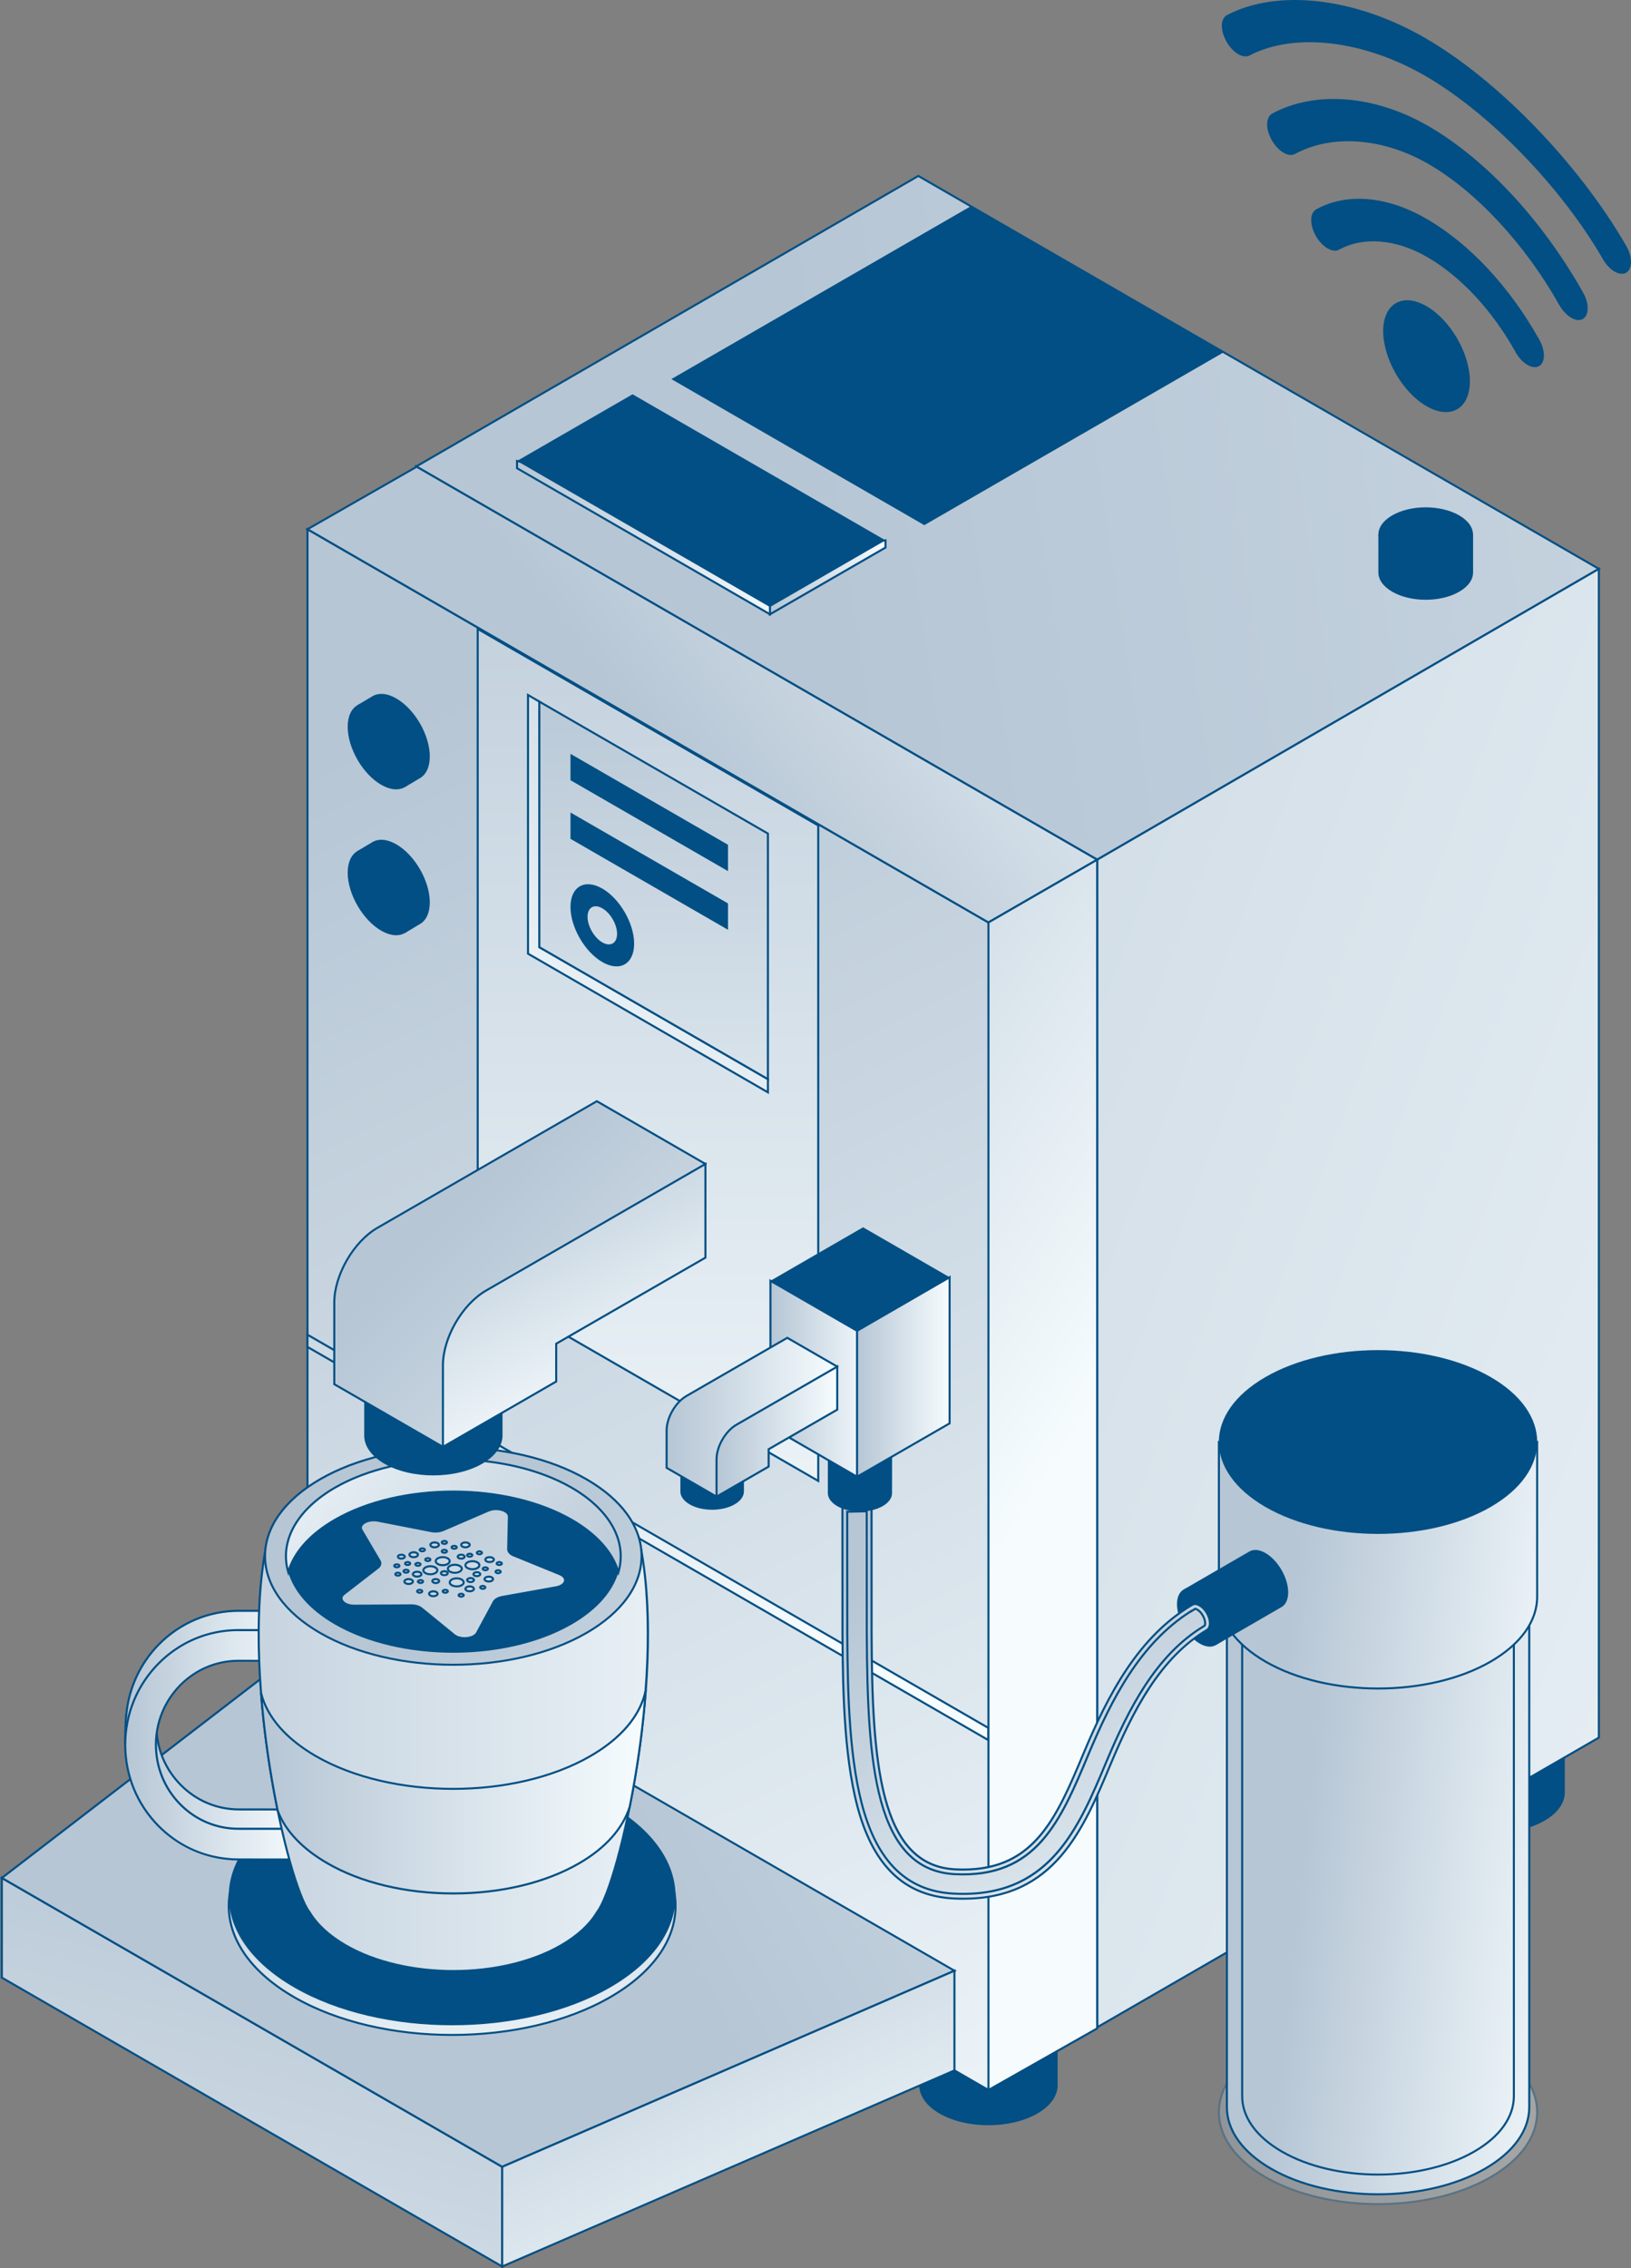 <?xml version="1.0" encoding="UTF-8"?>
<svg id="Layer_1" data-name="Layer 1" xmlns="http://www.w3.org/2000/svg" width="794.41" height="1104.69" xmlns:xlink="http://www.w3.org/1999/xlink" viewBox="0 0 794.41 1104.69">
  <rect x="0" y="0" width="794.41" height="1104.69" fill="#808080" stroke="none"/>
  <defs>
    <style>
      .cls-1 {
        fill: url(#linear-gradient);
      }

      .cls-1, .cls-2, .cls-3, .cls-4, .cls-5, .cls-6, .cls-7, .cls-8, .cls-9, .cls-10, .cls-11, .cls-12, .cls-13, .cls-14, .cls-15, .cls-16, .cls-17, .cls-18, .cls-19, .cls-20, .cls-21, .cls-22, .cls-23, .cls-24, .cls-25, .cls-26, .cls-27, .cls-28, .cls-29, .cls-30, .cls-31, .cls-32, .cls-33, .cls-34, .cls-35, .cls-36, .cls-37, .cls-38, .cls-39, .cls-40, .cls-41, .cls-42, .cls-43, .cls-44, .cls-45, .cls-46, .cls-47, .cls-48, .cls-49, .cls-50, .cls-51, .cls-52, .cls-53, .cls-54, .cls-55, .cls-56, .cls-57, .cls-58, .cls-59, .cls-60, .cls-61, .cls-62, .cls-63, .cls-64, .cls-65, .cls-66, .cls-67, .cls-68, .cls-69, .cls-70, .cls-71, .cls-72, .cls-73, .cls-74, .cls-75, .cls-76, .cls-77 {
        stroke-width: 0px;
      }

      .cls-2 {
        fill: url(#linear-gradient-38);
      }

      .cls-3 {
        fill: url(#linear-gradient-33);
      }

      .cls-4 {
        fill: url(#linear-gradient-29);
      }

      .cls-5 {
        fill: url(#linear-gradient-32);
      }

      .cls-6 {
        fill: url(#linear-gradient-30);
      }

      .cls-7 {
        fill: url(#linear-gradient-31);
      }

      .cls-8 {
        fill: url(#linear-gradient-36);
      }

      .cls-9 {
        fill: url(#linear-gradient-39);
      }

      .cls-10 {
        fill: url(#linear-gradient-34);
      }

      .cls-11 {
        fill: url(#linear-gradient-37);
      }

      .cls-12 {
        fill: url(#linear-gradient-35);
      }

      .cls-13 {
        fill: url(#linear-gradient-28);
      }

      .cls-14 {
        fill: url(#linear-gradient-25);
      }

      .cls-15 {
        fill: url(#linear-gradient-11);
      }

      .cls-16 {
        fill: url(#linear-gradient-12);
      }

      .cls-17 {
        fill: url(#linear-gradient-13);
      }

      .cls-18 {
        fill: url(#linear-gradient-10);
      }

      .cls-19 {
        fill: url(#linear-gradient-17);
      }

      .cls-20 {
        fill: url(#linear-gradient-16);
      }

      .cls-21 {
        fill: url(#linear-gradient-19);
      }

      .cls-22 {
        fill: url(#linear-gradient-15);
      }

      .cls-23 {
        fill: url(#linear-gradient-23);
      }

      .cls-24 {
        fill: url(#linear-gradient-21);
      }

      .cls-25 {
        fill: url(#linear-gradient-18);
      }

      .cls-26 {
        fill: url(#linear-gradient-14);
      }

      .cls-27 {
        fill: url(#linear-gradient-22);
      }

      .cls-28 {
        fill: url(#linear-gradient-20);
      }

      .cls-29 {
        fill: url(#linear-gradient-27);
      }

      .cls-30 {
        fill: url(#linear-gradient-24);
      }

      .cls-31 {
        fill: url(#linear-gradient-26);
      }

      .cls-32 {
        fill: url(#linear-gradient-45);
      }

      .cls-33 {
        fill: url(#linear-gradient-46);
      }

      .cls-34 {
        fill: url(#linear-gradient-44);
      }

      .cls-35 {
        fill: url(#linear-gradient-48);
      }

      .cls-36 {
        fill: url(#linear-gradient-49);
      }

      .cls-37 {
        fill: url(#linear-gradient-47);
      }

      .cls-38 {
        fill: url(#linear-gradient-42);
      }

      .cls-39 {
        fill: url(#linear-gradient-43);
      }

      .cls-40 {
        fill: url(#linear-gradient-40);
      }

      .cls-41 {
        fill: url(#linear-gradient-41);
      }

      .cls-42 {
        fill: url(#linear-gradient-59);
      }

      .cls-43 {
        fill: url(#linear-gradient-57);
      }

      .cls-44 {
        fill: url(#linear-gradient-58);
      }

      .cls-45 {
        fill: url(#linear-gradient-55);
      }

      .cls-46 {
        fill: url(#linear-gradient-56);
      }

      .cls-47 {
        fill: url(#linear-gradient-53);
      }

      .cls-48 {
        fill: url(#linear-gradient-51);
      }

      .cls-49 {
        fill: url(#linear-gradient-52);
      }

      .cls-50 {
        fill: url(#linear-gradient-50);
      }

      .cls-51 {
        fill: url(#linear-gradient-54);
      }

      .cls-52 {
        fill: url(#linear-gradient-60);
      }

      .cls-53 {
        fill: url(#linear-gradient-61);
      }

      .cls-54 {
        fill: url(#linear-gradient-62);
      }

      .cls-55 {
        fill: url(#linear-gradient-65);
      }

      .cls-56 {
        fill: url(#linear-gradient-75);
      }

      .cls-57 {
        fill: url(#linear-gradient-76);
      }

      .cls-58 {
        fill: url(#linear-gradient-74);
      }

      .cls-59 {
        fill: url(#linear-gradient-67);
      }

      .cls-60 {
        fill: url(#linear-gradient-68);
      }

      .cls-61 {
        fill: url(#linear-gradient-66);
      }

      .cls-62 {
        fill: url(#linear-gradient-63);
      }

      .cls-63 {
        fill: url(#linear-gradient-69);
      }

      .cls-64 {
        fill: url(#linear-gradient-64);
      }

      .cls-65 {
        fill: url(#linear-gradient-71);
      }

      .cls-66 {
        fill: url(#linear-gradient-72);
      }

      .cls-67 {
        fill: url(#linear-gradient-70);
      }

      .cls-68 {
        fill: url(#linear-gradient-73);
      }

      .cls-78 {
        opacity: .3;
      }

      .cls-69 {
        fill: url(#linear-gradient-4);
      }

      .cls-70 {
        fill: url(#linear-gradient-2);
      }

      .cls-71 {
        fill: url(#linear-gradient-3);
      }

      .cls-72 {
        fill: url(#linear-gradient-8);
      }

      .cls-73 {
        fill: url(#linear-gradient-9);
      }

      .cls-74 {
        fill: url(#linear-gradient-7);
      }

      .cls-75 {
        fill: url(#linear-gradient-5);
      }

      .cls-76 {
        fill: url(#linear-gradient-6);
      }

      .cls-77 {
        fill: #014f84;
      }
    </style>
    <linearGradient id="linear-gradient" x1="400.72" y1="130.18" x2="400.72" y2="1726.79" gradientUnits="userSpaceOnUse">
      <stop offset="0" stop-color="#b6c6d5"/>
      <stop offset="1" stop-color="#f6fcfe"/>
    </linearGradient>
    <linearGradient id="linear-gradient-2" x1="395.16" y1="266.74" x2="2102.97" y2="6.77" xlink:href="#linear-gradient"/>
    <linearGradient id="linear-gradient-3" x1="-143.7" y1="327.13" x2="1217.47" y2="845.97" xlink:href="#linear-gradient"/>
    <linearGradient id="linear-gradient-4" x1="179.59" y1="358.89" x2="566.23" y2="1151.79" xlink:href="#linear-gradient"/>
    <linearGradient id="linear-gradient-5" x1="315.6" y1="152.3" x2="315.6" y2="844.92" xlink:href="#linear-gradient"/>
    <linearGradient id="linear-gradient-6" x1="447.23" y1="265.05" x2="232.95" y2="542.07" xlink:href="#linear-gradient"/>
    <linearGradient id="linear-gradient-7" x1="318.36" y1="318.24" x2="318.36" y2="704.43" xlink:href="#linear-gradient"/>
    <linearGradient id="linear-gradient-8" x1="290.9" y1="535.77" x2="322.93" y2="811.92" xlink:href="#linear-gradient"/>
    <linearGradient id="linear-gradient-9" x1="315.43" y1="358.33" x2="546.26" y2="184.05" xlink:href="#linear-gradient"/>
    <linearGradient id="linear-gradient-10" x1="227" y1="539.72" x2="512.09" y2="720.93" xlink:href="#linear-gradient"/>
    <linearGradient id="linear-gradient-11" x1="153.53" y1="893.26" x2="21.34" y2="1391.29" xlink:href="#linear-gradient"/>
    <linearGradient id="linear-gradient-12" x1="294.27" y1="885.27" x2="891.04" y2="558.46" xlink:href="#linear-gradient"/>
    <linearGradient id="linear-gradient-13" x1="296.08" y1="915.33" x2="405.81" y2="1133.2" xlink:href="#linear-gradient"/>
    <linearGradient id="linear-gradient-14" x1="211.94" y1="860.03" x2="233.25" y2="1035.25" xlink:href="#linear-gradient"/>
    <linearGradient id="linear-gradient-15" x1="60.97" y1="840.34" x2="147.51" y2="840.34" xlink:href="#linear-gradient"/>
    <linearGradient id="linear-gradient-16" x1="60.99" y1="849.73" x2="147.29" y2="849.73" xlink:href="#linear-gradient"/>
    <linearGradient id="linear-gradient-17" x1="25.13" y1="850.53" x2="403.59" y2="850.53" xlink:href="#linear-gradient"/>
    <linearGradient id="linear-gradient-18" x1="127.14" y1="872.58" x2="314.55" y2="872.58" xlink:href="#linear-gradient"/>
    <linearGradient id="linear-gradient-19" x1="223.87" y1="760.55" x2="567.27" y2="1062.11" xlink:href="#linear-gradient"/>
    <linearGradient id="linear-gradient-20" x1="277.43" y1="809.72" x2="133.56" y2="669.99" xlink:href="#linear-gradient"/>
    <linearGradient id="linear-gradient-21" x1="172.46" y1="729.93" x2="386.78" y2="906.36" xlink:href="#linear-gradient"/>
    <linearGradient id="linear-gradient-22" x1="116.75" y1="750.89" x2="410.54" y2="805.77" xlink:href="#linear-gradient"/>
    <linearGradient id="linear-gradient-23" x1="118.72" y1="741.46" x2="411.95" y2="796.25" xlink:href="#linear-gradient"/>
    <linearGradient id="linear-gradient-24" x1="118.23" y1="744.71" x2="411.13" y2="799.43" xlink:href="#linear-gradient"/>
    <linearGradient id="linear-gradient-25" x1="118.71" y1="742.2" x2="411.54" y2="796.91" xlink:href="#linear-gradient"/>
    <linearGradient id="linear-gradient-26" x1="117.36" y1="747.5" x2="411.26" y2="802.4" xlink:href="#linear-gradient"/>
    <linearGradient id="linear-gradient-27" x1="116.2" y1="752.75" x2="410.48" y2="807.73" xlink:href="#linear-gradient"/>
    <linearGradient id="linear-gradient-28" x1="117.21" y1="746.45" x2="411.84" y2="801.49" xlink:href="#linear-gradient"/>
    <linearGradient id="linear-gradient-29" x1="119.05" y1="737.25" x2="413.44" y2="792.25" xlink:href="#linear-gradient"/>
    <linearGradient id="linear-gradient-30" x1="120.44" y1="732.52" x2="413.52" y2="787.28" xlink:href="#linear-gradient"/>
    <linearGradient id="linear-gradient-31" x1="119.63" y1="735.18" x2="413.62" y2="790.1" xlink:href="#linear-gradient"/>
    <linearGradient id="linear-gradient-32" x1="116.7" y1="750.48" x2="410.94" y2="805.46" xlink:href="#linear-gradient"/>
    <linearGradient id="linear-gradient-33" x1="115.84" y1="754.68" x2="410.41" y2="809.71" xlink:href="#linear-gradient"/>
    <linearGradient id="linear-gradient-34" x1="118.56" y1="741.67" x2="412.06" y2="796.5" xlink:href="#linear-gradient"/>
    <linearGradient id="linear-gradient-35" x1="117.01" y1="752.2" x2="409.33" y2="806.82" xlink:href="#linear-gradient"/>
    <linearGradient id="linear-gradient-36" x1="117.75" y1="747.73" x2="410.35" y2="802.4" xlink:href="#linear-gradient"/>
    <linearGradient id="linear-gradient-37" x1="119.13" y1="738.41" x2="412.78" y2="793.28" xlink:href="#linear-gradient"/>
    <linearGradient id="linear-gradient-38" x1="118.08" y1="743.66" x2="412.05" y2="798.58" xlink:href="#linear-gradient"/>
    <linearGradient id="linear-gradient-39" x1="117.73" y1="748.69" x2="410.07" y2="803.31" xlink:href="#linear-gradient"/>
    <linearGradient id="linear-gradient-40" x1="118" y1="745.29" x2="411.27" y2="800.08" xlink:href="#linear-gradient"/>
    <linearGradient id="linear-gradient-41" x1="115.87" y1="753.6" x2="410.88" y2="808.72" xlink:href="#linear-gradient"/>
    <linearGradient id="linear-gradient-42" x1="115.54" y1="758.38" x2="408.7" y2="813.15" xlink:href="#linear-gradient"/>
    <linearGradient id="linear-gradient-43" x1="115.96" y1="756.13" x2="409.23" y2="810.92" xlink:href="#linear-gradient"/>
    <linearGradient id="linear-gradient-44" x1="115.65" y1="756.53" x2="409.56" y2="811.44" xlink:href="#linear-gradient"/>
    <linearGradient id="linear-gradient-45" x1="117.13" y1="751.02" x2="409.93" y2="805.72" xlink:href="#linear-gradient"/>
    <linearGradient id="linear-gradient-46" x1="117.94" y1="742.16" x2="412.72" y2="797.23" xlink:href="#linear-gradient"/>
    <linearGradient id="linear-gradient-47" x1="118.79" y1="738.22" x2="413.3" y2="793.24" xlink:href="#linear-gradient"/>
    <linearGradient id="linear-gradient-48" x1="120.62" y1="735.14" x2="412.06" y2="789.59" xlink:href="#linear-gradient"/>
    <linearGradient id="linear-gradient-49" x1="118.12" y1="741.92" x2="412.63" y2="796.94" xlink:href="#linear-gradient"/>
    <linearGradient id="linear-gradient-50" x1="117.3" y1="748.38" x2="410.88" y2="803.22" xlink:href="#linear-gradient"/>
    <linearGradient id="linear-gradient-51" x1="119.81" y1="737.05" x2="412.37" y2="791.71" xlink:href="#linear-gradient"/>
    <linearGradient id="linear-gradient-52" x1="119.75" y1="734.6" x2="413.69" y2="789.52" xlink:href="#linear-gradient"/>
    <linearGradient id="linear-gradient-53" x1="120.33" y1="733.22" x2="413.3" y2="787.95" xlink:href="#linear-gradient"/>
    <linearGradient id="linear-gradient-54" x1="119.36" y1="737.37" x2="412.91" y2="792.21" xlink:href="#linear-gradient"/>
    <linearGradient id="linear-gradient-55" x1="118.6" y1="738.53" x2="413.9" y2="793.69" xlink:href="#linear-gradient"/>
    <linearGradient id="linear-gradient-56" x1="118.69" y1="742.79" x2="411.14" y2="797.43" xlink:href="#linear-gradient"/>
    <linearGradient id="linear-gradient-57" x1="118.14" y1="746.43" x2="410.04" y2="800.97" xlink:href="#linear-gradient"/>
    <linearGradient id="linear-gradient-58" x1="116.83" y1="750.07" x2="410.93" y2="805.02" xlink:href="#linear-gradient"/>
    <linearGradient id="linear-gradient-59" x1="116.11" y1="752.13" x2="411.45" y2="807.3" xlink:href="#linear-gradient"/>
    <linearGradient id="linear-gradient-60" x1="117.26" y1="745.72" x2="412.53" y2="800.89" xlink:href="#linear-gradient"/>
    <linearGradient id="linear-gradient-61" x1="115.09" y1="758.25" x2="409.74" y2="813.29" xlink:href="#linear-gradient"/>
    <linearGradient id="linear-gradient-62" x1="222.04" y1="589.86" x2="431.61" y2="795.88" xlink:href="#linear-gradient"/>
    <linearGradient id="linear-gradient-63" x1="414.81" y1="933.43" x2="409.25" y2="1066.5" gradientTransform="translate(-76.6 -328.26) rotate(-30) skewX(-30)" xlink:href="#linear-gradient"/>
    <linearGradient id="linear-gradient-64" x1="251.82" y1="261.84" x2="385.93" y2="261.84" xlink:href="#linear-gradient"/>
    <linearGradient id="linear-gradient-65" x1="375.02" y1="281.16" x2="431.3" y2="281.16" xlink:href="#linear-gradient"/>
    <linearGradient id="linear-gradient-66" x1="593.67" y1="1028.67" x2="748.72" y2="1028.67" xlink:href="#linear-gradient"/>
    <linearGradient id="linear-gradient-67" x1="630.08" y1="899.9" x2="789.01" y2="916.31" xlink:href="#linear-gradient"/>
    <linearGradient id="linear-gradient-68" x1="634.2" y1="906.58" x2="777.14" y2="921.35" xlink:href="#linear-gradient"/>
    <linearGradient id="linear-gradient-69" x1="661.1" y1="690.71" x2="664.18" y2="710.95" xlink:href="#linear-gradient"/>
    <linearGradient id="linear-gradient-70" x1="632.79" y1="749.1" x2="780.59" y2="764.37" xlink:href="#linear-gradient"/>
    <linearGradient id="linear-gradient-71" x1="464.49" y1="751.39" x2="596.41" y2="1037.93" xlink:href="#linear-gradient"/>
    <linearGradient id="linear-gradient-72" x1="465.39" y1="753.23" x2="593.71" y2="1031.96" xlink:href="#linear-gradient"/>
    <linearGradient id="linear-gradient-73" x1="375.27" y1="671.48" x2="425.56" y2="671.48" xlink:href="#linear-gradient"/>
    <linearGradient id="linear-gradient-74" x1="417.44" y1="670.62" x2="462.51" y2="670.62" xlink:href="#linear-gradient"/>
    <linearGradient id="linear-gradient-75" x1="324.69" y1="690.21" x2="407.79" y2="690.21" xlink:href="#linear-gradient"/>
    <linearGradient id="linear-gradient-76" x1="349.01" y1="697.23" x2="407.79" y2="697.23" xlink:href="#linear-gradient"/>
  </defs>
  <g>
    <path class="cls-77" d="M510.11,991.85c-1.33-1.25-2.94-2.43-4.86-3.54-13.16-7.59-34.5-7.59-47.64,0-1.88,1.11-3.49,2.32-4.84,3.54v-.42l-5.03-.77v24.78c-.06,5,3.23,10.05,9.87,13.89,13.14,7.59,34.48,7.59,47.64,0,6.67-3.84,9.92-8.85,9.88-13.89v-24.78l-5.02,1.2Z"/>
    <path class="cls-77" d="M505.26,1004.4c-13.16,7.61-34.5,7.61-47.64,0-13.15-7.6-13.15-19.92,0-27.5,13.14-7.62,34.48-7.62,47.64,0,13.18,7.58,13.18,19.89,0,27.5Z"/>
  </g>
  <g>
    <path class="cls-77" d="M757.16,849.23c-1.36-1.25-2.97-2.45-4.88-3.53-13.14-7.62-34.48-7.62-47.65,0-1.89,1.09-3.49,2.3-4.86,3.55v-.41l-5-.81v24.81c-.07,5.02,3.21,10.05,9.86,13.87,13.16,7.62,34.5,7.62,47.65,0,6.62-3.81,9.94-8.85,9.88-13.87v-24.81l-5,1.21Z"/>
    <path class="cls-77" d="M752.28,861.79c-13.14,7.6-34.48,7.6-47.65,0-13.16-7.58-13.16-19.91,0-27.5,13.16-7.61,34.5-7.61,47.65,0,13.18,7.58,13.18,19.91,0,27.5Z"/>
  </g>
  <g>
    <g>
      <polygon class="cls-1" points="534.4 987.31 202.71 795.81 202.71 227.18 534.4 418.68 598.73 616.95 534.4 987.31"/>
      <path class="cls-77" d="M534.77,988.1l-.62-.36-331.94-191.64V226.31l332.61,192.03.06.18,64.37,198.39-.02.12-64.45,371.07ZM203.21,795.53l330.82,190.99,64.19-369.53-64.23-197.97L203.21,228.04v567.48Z"/>
    </g>
    <g>
      <polygon class="cls-70" points="534.4 418.68 202.71 227.18 447.28 85.68 778.75 277.04 534.4 418.68"/>
      <path class="cls-77" d="M534.4,419.25l-.25-.14L201.71,227.18l.75-.43,244.82-141.64.25.14,332.22,191.79-.75.43-244.6,141.78ZM203.71,227.18l330.69,190.92,243.35-141.06L447.28,86.26l-243.57,140.92Z"/>
    </g>
    <g>
      <polygon class="cls-71" points="778.75 846.24 534.4 987.31 534.4 418.68 778.75 277.04 778.75 846.24"/>
      <path class="cls-77" d="M533.9,988.18V418.39l.25-.14,245.1-142.07v570.36l-.25.14-245.1,141.5ZM534.9,418.97v567.48l243.35-140.49V277.91l-243.35,141.06Z"/>
    </g>
  </g>
  <g>
    <g>
      <polygon class="cls-69" points="481.44 1017.88 149.76 826.38 149.76 257.74 481.44 449.25 507.92 650.02 481.44 1017.88"/>
      <path class="cls-77" d="M481.88,1018.71l-.69-.4-331.93-191.64V256.87l332.64,192.07,26.52,201.06v.05s-26.54,368.66-26.54,368.66ZM150.26,826.09l330.74,190.96,26.42-367.02-26.44-200.47-330.71-190.95v567.48Z"/>
    </g>
    <g>
      <polygon class="cls-75" points="398.54 721.24 232.67 625.48 232.67 306.28 398.54 402.02 398.54 721.24"/>
      <path class="cls-77" d="M399.04,722.1l-.75-.43-166.12-95.9v-320.35l.75.43,166.12,95.88v320.37ZM233.17,625.19l164.87,95.18v-318.06l-164.87-95.16v318.04Z"/>
    </g>
    <g>
      <g>
        <polygon class="cls-76" points="374.03 525.56 374.03 531.99 257.17 464.45 257.17 338.47 262.69 341.7 262.69 461.29 374.03 525.56"/>
        <path class="cls-77" d="M374.53,532.86l-117.86-68.12v-127.14l6.52,3.81v119.59l111.33,64.27v7.58ZM257.67,464.16l115.86,66.96v-5.27l-111.33-64.27v-119.6l-4.52-2.64v124.82Z"/>
      </g>
      <g>
        <polygon class="cls-74" points="374.03 405.96 374.03 525.56 262.69 461.29 262.69 341.7 374.03 405.96"/>
        <path class="cls-77" d="M374.53,526.43l-.75-.43-111.58-64.41v-120.75l112.33,64.84v120.76ZM263.19,461l110.33,63.69v-118.45l-110.33-63.68v118.44Z"/>
      </g>
      <g>
        <polygon class="cls-77" points="277.87 367.13 277.87 379.98 354.59 424.26 354.59 411.42 277.87 367.13"/>
        <polygon class="cls-77" points="277.87 408.53 354.59 452.82 354.59 439.98 277.87 395.7 277.87 408.53"/>
        <path class="cls-77" d="M293.35,432.75c-8.54-4.95-15.48-.93-15.48,8.94s6.94,21.9,15.48,26.84c8.56,4.95,15.52.93,15.52-8.95s-6.95-21.88-15.52-26.84ZM293.35,458.95c-3.94-2.3-7.17-7.87-7.17-12.45s3.21-6.44,7.17-4.15c3.99,2.28,7.21,7.86,7.21,12.45s-3.22,6.44-7.21,4.15Z"/>
      </g>
    </g>
    <g>
      <polygon class="cls-72" points="481.44 847.48 149.76 655.97 149.76 650.02 481.44 841.55 481.44 847.48"/>
      <path class="cls-77" d="M481.94,848.35l-.75-.43-331.93-191.66v-7.1l.75.43,331.93,191.67v7.09ZM150.26,655.68l330.68,190.94v-4.78l-330.68-190.95v4.79Z"/>
    </g>
    <g>
      <polygon class="cls-73" points="481.44 449.25 149.76 257.74 202.95 227.31 534.4 418.68 481.44 449.25"/>
      <path class="cls-77" d="M481.44,449.83l-.25-.14-332.43-191.94,54.2-31.01.25.14,332.2,191.8-53.96,31.15ZM150.76,257.74l330.67,190.93,51.96-29.99L202.95,227.88l-52.19,29.86Z"/>
    </g>
    <g>
      <polygon class="cls-18" points="534.4 987.87 481.44 1017.88 481.44 449.25 534.4 418.68 534.4 987.87"/>
      <path class="cls-77" d="M480.94,1018.74V448.96l.25-.14,53.71-31v570.35l-.25.14-53.71,30.44ZM481.94,449.54v567.48l51.96-29.45V419.54l-51.96,30Z"/>
    </g>
  </g>
  <g>
    <g>
      <polygon class="cls-15" points="244.6 1103.83 244.6 1055.28 .9 914.59 .9 963.14 244.6 1103.83"/>
      <path class="cls-77" d="M245.1,1104.7l-.75-.43L.4,963.43v-49.7l.75.43,243.95,140.83v49.71ZM1.4,962.85l242.7,140.11v-47.4L1.4,915.46v47.39Z"/>
    </g>
    <g>
      <polygon class="cls-16" points="244.6 1055.28 464.88 959.78 166.31 787.4 .9 914.59 244.6 1055.28"/>
      <path class="cls-77" d="M244.57,1055.84l-.22-.13L0,914.65l.59-.46,165.68-127.4.29.17,299.43,172.88-.91.4-220.51,95.6ZM1.8,914.53l242.84,140.18,219.14-95-297.42-171.72L1.8,914.53Z"/>
    </g>
    <g>
      <polygon class="cls-17" points="464.88 1008.33 244.6 1103.83 244.6 1055.28 464.88 959.78 464.88 1008.33"/>
      <path class="cls-77" d="M244.1,1104.59v-49.64l.3-.13,220.98-95.8v49.64l-.3.13-220.98,95.8ZM245.1,1055.61v47.46l219.28-95.07v-47.46l-219.28,95.07Z"/>
    </g>
  </g>
  <g>
    <g>
      <path class="cls-26" d="M297.17,972.66c-42.5,24.55-111.38,24.55-153.88,0-42.5-24.52-42.5-64.32,0-88.81,42.5-24.55,111.37-24.55,153.88,0,42.5,24.5,42.5,64.3,0,88.81Z"/>
      <path class="cls-77" d="M220.23,991.53c-27.96,0-55.91-6.15-77.19-18.44-20.72-11.95-32.12-27.88-32.12-44.85,0-16.97,11.41-32.89,32.12-44.83,42.56-24.58,111.81-24.58,154.38,0,20.71,11.94,32.12,27.86,32.12,44.83,0,16.97-11.41,32.9-32.12,44.85-21.28,12.29-49.24,18.44-77.19,18.44ZM220.23,865.97c-27.77,0-55.54,6.11-76.69,18.32-20.39,11.75-31.62,27.37-31.62,43.96,0,16.6,11.23,32.22,31.62,43.99,42.29,24.43,111.09,24.43,153.38,0h0c20.4-11.77,31.63-27.39,31.62-43.99,0-16.59-11.23-32.21-31.62-43.96-21.15-12.21-48.92-18.32-76.7-18.32Z"/>
    </g>
    <path class="cls-77" d="M297.17,967.93c-42.5,24.54-111.38,24.54-153.88,0-42.5-24.53-42.5-64.3,0-88.86,42.5-24.53,111.37-24.53,153.88,0,42.5,24.55,42.5,64.32,0,88.86Z"/>
  </g>
  <g>
    <path class="cls-77" d="M285.64,959.57c-35.79,20.66-93.91,20.66-129.71,0-35.77-20.69-35.77-54.19,0-74.86,35.8-20.7,93.92-20.7,129.71,0,35.8,20.66,35.8,54.16,0,74.86Z"/>
    <g>
      <g>
        <path class="cls-22" d="M61.41,835.54l.06.02c1.08-13.11,6.62-25.33,15.91-34.74,10.43-10.53,24.28-16.36,39.06-16.34h23.63c4.1.01,7.45,3.37,7.44,7.49,0,4.13-3.33,7.46-7.46,7.46l-23.63-.03c-10.73,0-20.84,4.22-28.41,11.91-7.65,7.74-11.83,18.03-11.85,28.99,0,10.94,4.18,21.21,11.81,28.94,7.6,7.72,17.66,11.98,28.39,11.98l23.61.03c4.11.01,7.49,3.34,7.49,7.47s-3.35,7.47-7.49,7.47h-23.61c-1.78-.01-3.53-.1-5.27-.28-12.76-1.2-24.61-6.85-33.79-16.17-9.15-9.3-12.06-18.18-13.21-31.11,0,0-2.8,1.59-3.11,1.07-.14-6.39.42-14.15.42-14.15Z"/>
        <path class="cls-77" d="M139.98,896.69h-23.61c-1.8-.01-3.54-.1-5.32-.29-12.81-1.2-24.92-7-34.09-16.32-9.46-9.62-12.16-18.9-13.28-30.66-2.61,1.36-2.96.78-3.11.52l-.07-.11v-.13c-.14-6.34.42-14.12.42-14.2l.05-.66.07.02c1.22-12.97,6.88-25.16,16-34.4,10.53-10.63,24.5-16.48,39.33-16.48h23.71c2.12.01,4.11.84,5.61,2.35,1.51,1.51,2.33,3.51,2.32,5.64,0,4.39-3.57,7.96-7.96,7.96l-23.63-.03c-10.63,0-20.59,4.18-28.05,11.76-7.53,7.62-11.68,17.79-11.71,28.64,0,10.81,4.14,20.96,11.66,28.58,7.51,7.63,17.46,11.83,28.04,11.83l23.62.03c4.4.02,7.99,3.59,7.99,7.97s-3.58,7.97-7.99,7.97ZM64.53,847.81l.07.77c1.06,11.89,3.62,21.19,13.07,30.8,9.14,9.28,20.71,14.82,33.48,16.02,1.75.18,3.45.27,5.22.27h23.61c3.85.01,6.99-3.11,6.99-6.95s-3.13-6.95-6.99-6.97l-23.61-.03c-10.84,0-21.05-4.31-28.75-12.13-7.71-7.81-11.95-18.21-11.95-29.29.02-11.12,4.28-21.53,11.99-29.34,7.65-7.78,17.87-12.06,28.76-12.06l23.63.03c3.84,0,6.96-3.12,6.96-6.96,0-1.86-.71-3.61-2.03-4.93-1.31-1.32-3.06-2.04-4.91-2.04h-23.63s-.05-.01-.08-.01c-14.57,0-28.28,5.75-38.62,16.19-9.1,9.22-14.7,21.45-15.77,34.43l-.05.66-.05-.02c-.13,1.96-.47,7.9-.39,13.02.49-.12,1.47-.56,2.37-1.08l.67-.38Z"/>
      </g>
      <g>
        <path class="cls-20" d="M110.88,905.31c1.73.2,3.46.26,5.23.26l23.64.03c4.1,0,7.46-3.36,7.48-7.47,0-4.14-3.4-7.48-7.47-7.49h-23.63c-10.74,0-20.82-4.25-28.38-11.95-7.64-7.75-11.81-18.03-11.81-28.99s4.23-21.22,11.83-28.96c7.6-7.7,17.68-11.93,28.4-11.93l23.63.03c4.15,0,7.48-3.35,7.49-7.46,0-4.13-3.36-7.47-7.48-7.49h-23.63c-14.74-.03-28.62,5.8-39.05,16.35-10.37,10.53-16.12,24.55-16.14,39.46,0,14.88,5.72,28.91,16.1,39.46,9.15,9.31,21.01,14.94,33.79,16.16Z"/>
        <path class="cls-77" d="M139.74,906.09l-23.64-.03c-2.11,0-3.74-.08-5.28-.26-12.86-1.23-24.96-7.02-34.09-16.3-10.48-10.64-16.24-24.78-16.24-39.81.02-15.04,5.81-29.17,16.29-39.81,10.52-10.65,24.49-16.51,39.35-16.51h23.68c4.4.04,7.98,3.62,7.98,8-.01,4.39-3.6,7.96-7.99,7.96l-23.63-.03c-10.59,0-20.55,4.18-28.04,11.78-7.53,7.68-11.68,17.84-11.68,28.61s4.14,21.01,11.66,28.64c7.47,7.6,17.42,11.79,28.02,11.79h23.63c4.4.02,7.97,3.61,7.97,8-.02,4.39-3.6,7.96-7.98,7.96ZM116.12,794.37c-14.59,0-28.31,5.76-38.63,16.22-10.29,10.45-15.98,24.33-16,39.11,0,14.76,5.67,28.65,15.96,39.11,9.09,9.25,20.67,14.79,33.48,16.01h.01c1.5.18,3.1.26,5.17.26l23.64.03c3.83,0,6.96-3.13,6.98-6.97,0-3.84-3.13-6.98-6.97-6.99h-23.63c-10.87,0-21.08-4.3-28.74-12.09-7.71-7.82-11.95-18.24-11.95-29.34s4.25-21.45,11.97-29.31c7.69-7.79,17.9-12.08,28.76-12.08l23.63.03c3.84,0,6.98-3.12,6.99-6.96,0-3.83-3.13-6.96-6.98-6.98h-23.62s-.04-.01-.06-.01Z"/>
      </g>
    </g>
    <g>
      <path class="cls-19" d="M130.52,748.52c4.84-9.9,175.69-9.9,180.55,0,14.6,65.94-9.84,169.24-20.18,182.6h0c-3.54,5.94-9.43,11.53-17.66,16.29-28.95,16.71-75.9,16.71-104.87,0-8.22-4.77-14.12-10.35-17.68-16.29h-.02c-10.32-13.37-34.77-116.66-20.14-182.6Z"/>
      <path class="cls-77" d="M220.81,960.43c-19.08,0-38.16-4.19-52.69-12.57-8.08-4.68-14.07-10.19-17.79-16.36l-.05-.06c-5.13-6.64-13.83-35.32-19.53-71.81-3.91-25.09-9.21-72.89-.71-111.2l.04-.11c2.95-6.03,57.8-7.68,89.74-7.71h.82c32.75,0,87.89,1.62,90.89,7.7l.04.11c8.49,38.32,3.19,86.12-.73,111.2-5.7,36.51-14.41,65.18-19.55,71.81-3.68,6.17-9.68,11.72-17.8,16.42-14.52,8.38-33.6,12.57-52.68,12.57ZM150.92,930.63h.03l.17.24c3.63,6.07,9.52,11.49,17.5,16.12,28.78,16.61,75.6,16.6,104.37,0,7.98-4.62,13.86-10.04,17.48-16.12,10.87-14.05,34.3-118.12,20.14-182.17-2.31-4.13-39.89-7.1-89.73-7.1-.35,0-.7,0-1.05,0-49.28.04-86.55,3.02-88.82,7.1-8.44,38.14-3.17,85.77.74,110.77,5.61,35.99,14.11,64.27,19.18,71.16Z"/>
    </g>
    <g>
      <path class="cls-25" d="M282.01,907.49c-16.87,9.77-39.04,14.65-61.21,14.65s-44.35-4.88-61.25-14.65c-12.7-7.31-20.85-16.32-24.32-25.78-3.5-17.08-6.55-36.93-8.09-57.27,2.78,11.27,11.7,22.13,26.7,30.8,36.92,21.31,96.8,21.31,133.71,0,15.64-9.04,24.63-20.46,27-32.23-1.47,20.1-4.4,39.87-7.84,56.92-3.2,10.1-11.21,19.79-24.69,27.55Z"/>
      <path class="cls-77" d="M220.8,922.64c-23.25,0-45.09-5.23-61.5-14.71-12.43-7.16-20.92-16.16-24.54-26.04-3.92-19.12-6.72-38.95-8.12-57.4l.98-.16c2.86,11.59,12.01,22.13,26.46,30.49,36.73,21.2,96.49,21.2,133.21,0,15.06-8.71,24.31-19.74,26.75-31.89l.99.13c-1.35,18.51-4.07,38.22-7.85,56.98-3.43,10.84-12.05,20.47-24.93,27.89-16.38,9.49-38.21,14.71-61.46,14.71ZM128,828.82c1.49,17.14,4.14,35.29,7.72,52.79,3.52,9.58,11.85,18.4,24.08,25.44,16.26,9.4,37.92,14.58,61,14.58s44.73-5.18,60.96-14.58h0c12.66-7.29,21.12-16.72,24.47-27.27,3.42-16.96,5.96-34.73,7.41-51.68-3.77,10.46-12.6,19.92-25.84,27.57-37,21.36-97.2,21.36-134.21,0-12.91-7.47-21.67-16.68-25.59-26.86Z"/>
    </g>
    <g>
      <path class="cls-21" d="M285.64,795.27c-35.79,20.67-93.91,20.67-129.71,0-35.77-20.69-35.77-54.2,0-74.86,35.8-20.69,93.92-20.69,129.71,0,35.8,20.66,35.8,54.17,0,74.86Z"/>
      <path class="cls-77" d="M220.78,811.25c-23.58,0-47.16-5.18-65.11-15.55-17.46-10.1-27.08-23.55-27.08-37.88,0-14.32,9.62-27.76,27.08-37.84,35.9-20.75,94.32-20.75,130.21,0,17.47,10.08,27.09,23.52,27.1,37.84,0,14.33-9.62,27.78-27.1,37.88h0c-17.95,10.37-41.53,15.55-65.1,15.55ZM220.78,705.4c-23.4,0-46.79,5.15-64.61,15.45-17.13,9.9-26.57,23.03-26.58,36.98,0,13.96,9.43,27.1,26.58,37.02,35.63,20.57,93.59,20.57,129.21,0h0c17.16-9.91,26.6-23.06,26.6-37.02,0-13.95-9.45-27.08-26.6-36.98-17.81-10.3-41.21-15.45-64.6-15.45Z"/>
    </g>
    <g>
      <path class="cls-28" d="M140.38,765.66c2.69-9.33,10.28-18.28,22.72-25.48,31.84-18.39,83.48-18.39,115.34,0,12.48,7.2,20.06,16.15,22.78,25.48,4.18-14.51-3.39-29.92-22.78-41.13-31.86-18.39-83.5-18.39-115.34,0-19.35,11.2-26.95,26.61-22.72,41.13Z"/>
      <path class="cls-77" d="M140.39,767.46l-.48-1.66c-4.43-15.23,4.15-30.81,22.95-41.7,31.93-18.44,83.9-18.44,115.84,0,18.8,10.86,27.4,26.45,23.01,41.7l-.48,1.66-.48-1.66c-2.79-9.57-10.59-18.28-22.55-25.19-31.67-18.28-83.19-18.28-114.84,0-11.96,6.92-19.74,15.63-22.49,25.18l-.48,1.66ZM220.77,725.92c20.98,0,41.95,4.61,57.93,13.83,11.5,6.64,19.23,14.94,22.47,24.11,3.19-14.25-5.28-28.67-22.97-38.89-31.67-18.28-83.19-18.28-114.84,0-17.69,10.24-26.14,24.67-22.92,38.89,3.21-9.15,10.92-17.46,22.42-24.11,15.96-9.22,36.94-13.83,57.92-13.83Z"/>
    </g>
    <path class="cls-77" d="M140.38,765.66c2.7,9.33,10.28,18.27,22.72,25.47,31.84,18.38,83.48,18.38,115.34,0,12.48-7.2,20.05-16.14,22.78-25.47-2.72-9.33-10.3-18.28-22.78-25.48-31.86-18.39-83.5-18.39-115.34,0-12.45,7.2-20.04,16.15-22.72,25.48Z"/>
    <g>
      <path class="cls-24" d="M176.09,745.17l8.86,15.03c.63,1.11.3,2.37-.93,3.33l-16.43,12.7c-3.11,2.4-.08,5.83,5.11,5.78l27.48-.17c2.05-.03,4,.55,5.18,1.53l15.84,12.92c3.01,2.47,9.59,1.86,11.13-1.01l8.17-15.14c.6-1.12,2.16-2.02,4.12-2.39l26.21-4.7c4.97-.9,6.02-4.69,1.77-6.43l-22.42-9.14c-1.68-.7-2.67-1.81-2.65-3.01l.35-15.88c.08-2.96-5.85-4.74-10.02-2.92l-22,9.49c-1.68.7-3.84.9-5.77.52l-26.01-5.09c-4.92-.95-9.64,1.76-7.99,4.59Z"/>
      <path class="cls-77" d="M226.35,798.32c-1.93,0-4.01-.47-5.45-1.65l-15.84-12.92c-1.09-.9-2.95-1.45-4.86-1.42l-27.48.17s-.07,0-.11,0c-3.23,0-5.94-1.33-6.61-3.27-.42-1.21.06-2.45,1.3-3.41l16.43-12.7c1.02-.8,1.32-1.78.8-2.68l-8.86-15.02c-.58-1-.53-2.08.15-3.04,1.39-1.96,4.99-2.95,8.37-2.3l26.02,5.09c1.82.37,3.86.18,5.48-.49l21.99-9.49c2.82-1.23,6.7-.97,9.03.59,1.12.75,1.72,1.75,1.69,2.8l-.35,15.88c-.02.98.86,1.93,2.34,2.54l22.42,9.14c2,.82,3.11,2.2,2.95,3.68-.19,1.78-2.03,3.19-4.82,3.7l-26.21,4.7c-1.8.33-3.24,1.15-3.77,2.13l-8.17,15.14c-.67,1.25-2.23,2.2-4.27,2.6-.66.13-1.4.2-2.16.2ZM200.33,781.33c2.11,0,4.1.61,5.35,1.65l15.84,12.92c1.52,1.24,4.24,1.74,6.78,1.24,1.75-.35,3.06-1.11,3.59-2.1l8.17-15.14c.67-1.26,2.34-2.25,4.47-2.64l26.21-4.7c2.29-.42,3.87-1.52,4-2.82.11-1.02-.77-2.01-2.34-2.65l-22.42-9.14c-1.88-.78-2.99-2.08-2.96-3.48l.35-15.88c.02-.9-.67-1.55-1.25-1.95-1.78-1.2-5.29-1.72-8.07-.51l-22,9.49c-1.8.75-4.07.95-6.06.55l-26.01-5.09c-3.32-.63-6.35.46-7.37,1.89-.45.63-.49,1.29-.1,1.96l8.86,15.03c.76,1.35.36,2.87-1.06,3.97l-16.43,12.7c-.63.49-1.32,1.29-.97,2.29.45,1.3,2.53,2.59,5.66,2.59.04,0,.07,0,.11,0l27.48-.17s.1,0,.15,0Z"/>
    </g>
    <g>
      <g>
        <path class="cls-27" d="M220.03,769.26c1.36-.78,3.5-.78,4.84,0,1.31.78,1.31,1.99,0,2.76-1.34.77-3.48.77-4.84,0-1.32-.77-1.32-1.98,0-2.76Z"/>
        <path class="cls-77" d="M222.46,773.09c-.96,0-1.92-.21-2.67-.63-.8-.47-1.24-1.11-1.24-1.81,0-.7.44-1.35,1.23-1.82h0c1.51-.87,3.86-.86,5.34,0,.8.47,1.24,1.12,1.23,1.82,0,.7-.44,1.34-1.23,1.81-.75.43-1.71.64-2.67.64ZM220.29,769.69c-.47.28-.74.63-.74.95,0,.33.27.67.74.95,1.2.68,3.16.68,4.34,0,.46-.27.73-.62.73-.94,0-.33-.27-.67-.74-.96-1.18-.69-3.13-.69-4.34,0Z"/>
      </g>
      <g>
        <path class="cls-23" d="M232.52,763.64c-1.35.78-3.46.78-4.83,0-1.32-.74-1.32-1.98,0-2.76,1.37-.75,3.48-.75,4.83,0,1.32.78,1.32,2.02,0,2.76Z"/>
        <path class="cls-77" d="M230.11,764.73c-.95,0-1.91-.22-2.67-.65-.79-.44-1.23-1.07-1.24-1.78,0-.71.43-1.37,1.23-1.84,1.54-.85,3.82-.84,5.33,0,.82.48,1.26,1.14,1.25,1.85,0,.7-.45,1.33-1.24,1.78-.75.43-1.7.65-2.65.65ZM230.11,760.82c-.78,0-1.57.17-2.19.51-.46.27-.73.63-.73.96,0,.33.27.66.73.92,1.23.7,3.13.7,4.33,0h0c.46-.26.73-.6.73-.92,0-.33-.27-.69-.75-.97-.6-.33-1.37-.5-2.15-.5Z"/>
      </g>
      <g>
        <path class="cls-30" d="M219.12,762.64c1.34-.78,3.5-.78,4.8,0,1.36.75,1.36,1.97,0,2.75-1.3.77-3.46.77-4.8,0-1.32-.78-1.32-2,0-2.75Z"/>
        <path class="cls-77" d="M221.54,766.46c-.96,0-1.92-.21-2.67-.64-.8-.48-1.24-1.12-1.24-1.83,0-.7.44-1.33,1.24-1.79,1.48-.86,3.86-.86,5.31,0,.8.44,1.25,1.08,1.26,1.78,0,.71-.45,1.36-1.27,1.83-.72.43-1.67.64-2.63.64ZM221.53,762.56c-.78,0-1.57.17-2.16.52h0c-.46.27-.73.61-.73.93,0,.33.27.68.74.96,1.18.68,3.14.68,4.29,0,.5-.29.77-.63.77-.96,0-.32-.28-.66-.76-.92-.58-.35-1.37-.52-2.15-.52Z"/>
      </g>
      <g>
        <path class="cls-14" d="M218.05,761.7c-1.34.75-3.47.75-4.84,0-1.29-.79-1.29-2,0-2.77,1.36-.77,3.49-.77,4.84,0,1.31.77,1.31,1.98,0,2.77Z"/>
        <path class="cls-77" d="M215.64,762.77c-.95,0-1.9-.21-2.67-.63-.8-.49-1.23-1.13-1.23-1.83,0-.7.43-1.34,1.21-1.8,1.51-.86,3.86-.86,5.34,0,.79.47,1.23,1.11,1.23,1.81,0,.7-.43,1.35-1.22,1.83h-.01c-.75.43-1.7.64-2.66.64ZM215.64,758.85c-.79,0-1.58.17-2.18.51-.46.27-.72.61-.72.94,0,.33.26.68.73.96,1.19.66,3.13.66,4.33,0,.47-.28.73-.63.73-.96,0-.33-.26-.67-.73-.95-.59-.34-1.37-.51-2.15-.51Z"/>
      </g>
      <g>
        <path class="cls-31" d="M212.03,766.11c-1.33.78-3.47.78-4.81,0-1.33-.74-1.33-1.98,0-2.75,1.34-.77,3.49-.77,4.81,0,1.34.77,1.34,2.01,0,2.75Z"/>
        <path class="cls-77" d="M209.62,767.19c-.96,0-1.92-.22-2.66-.65-.79-.44-1.24-1.07-1.25-1.78,0-.71.43-1.36,1.25-1.84,1.5-.86,3.84-.86,5.32,0,.82.47,1.26,1.12,1.25,1.84,0,.7-.45,1.33-1.26,1.78-.74.43-1.7.65-2.65.65ZM209.62,763.28c-.78,0-1.56.17-2.16.52-.48.28-.75.63-.75.96,0,.32.27.66.74.92,1.2.7,3.14.7,4.32,0h.01c.47-.27.74-.6.75-.92,0-.33-.27-.68-.75-.96-.59-.34-1.37-.52-2.15-.52Z"/>
      </g>
      <g>
        <path class="cls-29" d="M227.28,772.95c.84-.48,2.14-.48,2.98,0,.8.47.8,1.21,0,1.68-.84.46-2.14.46-2.98,0-.79-.47-.79-1.21,0-1.68Z"/>
        <path class="cls-77" d="M228.77,775.47c-.62,0-1.23-.13-1.73-.4-.56-.33-.86-.78-.86-1.28s.3-.95.84-1.27h0c.99-.57,2.49-.57,3.47,0,.55.33.85.78.85,1.28s-.3.95-.85,1.27c-.5.28-1.12.41-1.75.41ZM227.54,773.38c-.22.13-.35.28-.35.41s.13.28.35.41c.68.37,1.79.37,2.48,0,.21-.12.34-.28.34-.4s-.13-.28-.35-.41c-.67-.39-1.78-.39-2.47,0Z"/>
      </g>
      <g>
        <path class="cls-13" d="M236.61,768.19c.82-.47,2.12-.47,2.92,0,.83.47.83,1.21,0,1.67-.81.47-2.1.47-2.92,0-.84-.46-.84-1.2,0-1.67Z"/>
        <path class="cls-77" d="M238.08,770.72c-.61,0-1.23-.14-1.72-.42-.76-.42-.88-.97-.88-1.26,0-.29.11-.85.89-1.28.98-.56,2.45-.55,3.42,0,.56.32.87.78.87,1.28,0,.5-.31.95-.88,1.26-.48.28-1.08.42-1.7.42ZM238.08,768.35c-.44,0-.89.09-1.22.28h0c-.28.16-.38.32-.38.41,0,.09.1.24.37.39.67.39,1.78.39,2.43,0,.28-.15.37-.31.37-.4,0-.09-.1-.25-.37-.41-.33-.19-.77-.28-1.21-.28Z"/>
      </g>
      <g>
        <path class="cls-4" d="M236.99,760.41c-.79-.48-.79-1.23,0-1.7.83-.45,2.14-.45,2.94,0,.84.47.84,1.22,0,1.7-.81.45-2.12.45-2.94,0Z"/>
        <path class="cls-77" d="M238.47,761.24c-.62,0-1.23-.13-1.72-.4h-.02c-.54-.34-.84-.79-.84-1.3,0-.5.3-.95.84-1.28.99-.53,2.49-.53,3.44,0,.57.32.89.78.89,1.28,0,.51-.31.97-.88,1.29-.48.27-1.1.4-1.71.4ZM237.24,759.97c.67.36,1.79.36,2.45,0,.23-.13.38-.29.38-.42,0-.12-.14-.28-.38-.41-.66-.36-1.79-.36-2.46,0-.2.12-.33.28-.33.41,0,.13.13.29.35.42Z"/>
      </g>
      <g>
        <path class="cls-6" d="M228.15,753.21c-.8.48-2.09.48-2.91,0-.82-.48-.82-1.22,0-1.68.82-.46,2.11-.46,2.91,0,.83.45.83,1.2,0,1.68Z"/>
        <path class="cls-77" d="M226.7,754.06c-.61,0-1.23-.14-1.72-.42-.56-.33-.87-.79-.86-1.3,0-.5.32-.94.88-1.25.96-.54,2.46-.54,3.41,0,.55.3.87.75.87,1.25,0,.51-.3.97-.87,1.29-.47.28-1.09.43-1.7.43ZM226.7,751.69c-.44,0-.89.09-1.22.28-.22.12-.36.27-.36.39,0,.1.09.26.37.42.66.39,1.76.39,2.41,0h0c.28-.16.37-.33.37-.42,0-.12-.14-.27-.36-.39-.33-.19-.77-.28-1.21-.28Z"/>
      </g>
      <g>
        <path class="cls-7" d="M213.17,753.21c-.84.48-2.14.48-2.96,0-.78-.48-.78-1.22,0-1.68.83-.46,2.13-.46,2.96,0,.81.45.81,1.2,0,1.68Z"/>
        <path class="cls-77" d="M211.69,754.07c-.62,0-1.24-.14-1.73-.43-.54-.33-.84-.8-.83-1.3,0-.49.31-.94.83-1.25.99-.55,2.47-.55,3.46,0,.55.31.86.75.87,1.25,0,.51-.3.97-.86,1.3h0c-.5.29-1.11.43-1.73.43ZM211.69,751.68c-.45,0-.9.09-1.24.28-.2.12-.33.26-.33.39,0,.13.13.29.35.43.66.38,1.77.38,2.45,0,.22-.13.36-.29.36-.42,0-.12-.14-.27-.35-.39-.34-.19-.79-.28-1.24-.28Z"/>
      </g>
      <g>
        <path class="cls-5" d="M201.72,765.81c.84-.48,2.09-.48,2.92,0,.83.45.83,1.2,0,1.68-.83.45-2.08.45-2.92,0-.83-.48-.83-1.22,0-1.68Z"/>
        <path class="cls-77" d="M203.18,768.33c-.6,0-1.21-.13-1.7-.4-.58-.34-.89-.8-.88-1.3,0-.5.32-.94.88-1.25,1-.57,2.43-.56,3.42,0,.55.3.86.75.87,1.25,0,.51-.3.97-.87,1.3-.5.27-1.1.41-1.71.41ZM203.18,765.95c-.44,0-.87.1-1.21.29h0c-.22.12-.36.27-.36.39,0,.1.1.26.37.42.68.36,1.75.36,2.43,0,.26-.15.36-.31.36-.41,0-.12-.14-.27-.36-.39-.34-.2-.78-.3-1.22-.3Z"/>
      </g>
      <g>
        <path class="cls-3" d="M197.55,769.38c.81-.47,2.12-.47,2.96,0,.82.49.82,1.22,0,1.68-.84.47-2.14.47-2.96,0-.79-.47-.79-1.2,0-1.68Z"/>
        <path class="cls-77" d="M199.02,771.91c-.62,0-1.23-.14-1.72-.42-.54-.32-.84-.76-.84-1.25,0-.5.29-.95.83-1.29h.01c.97-.56,2.45-.56,3.45-.01.57.34.88.8.87,1.3,0,.5-.31.94-.87,1.26-.5.28-1.12.42-1.74.42ZM197.81,769.81c-.22.14-.35.3-.35.42,0,.12.13.27.35.4.66.38,1.77.38,2.46,0,.22-.12.36-.28.36-.4,0-.1-.1-.26-.37-.42-.68-.37-1.78-.38-2.45,0Z"/>
      </g>
      <g>
        <path class="cls-10" d="M200.02,756.33c.84-.49,2.14-.49,2.96,0,.79.45.79,1.19,0,1.68-.82.48-2.12.48-2.96,0-.8-.49-.8-1.22,0-1.68Z"/>
        <path class="cls-77" d="M201.5,758.87c-.62,0-1.24-.14-1.73-.43-.56-.34-.86-.8-.85-1.3,0-.49.31-.93.85-1.24.99-.58,2.48-.58,3.46,0,.53.3.83.74.84,1.24,0,.5-.29.96-.83,1.3-.5.29-1.12.43-1.74.43ZM201.5,756.46c-.44,0-.89.1-1.23.3h0c-.21.12-.34.27-.35.39,0,.13.14.29.36.43.67.39,1.77.39,2.45,0,.21-.13.35-.29.35-.42,0-.12-.13-.27-.34-.39-.34-.2-.78-.3-1.23-.3Z"/>
      </g>
      <g>
        <path class="cls-12" d="M211.04,770.66c-.63-.35-.63-.97,0-1.34.67-.39,1.71-.39,2.4,0,.61.38.61.99,0,1.34-.69.4-1.73.4-2.4,0Z"/>
        <path class="cls-77" d="M212.23,771.46c-.51,0-1.03-.12-1.44-.37-.45-.26-.72-.65-.72-1.08,0-.44.25-.85.71-1.12.84-.48,2.06-.49,2.9,0,.46.28.72.69.71,1.13,0,.43-.26.83-.71,1.08-.42.24-.94.37-1.46.37ZM212.24,769.53c-.34,0-.69.07-.95.22-.15.09-.22.19-.22.25,0,.05.07.14.22.23h0c.52.31,1.37.31,1.9,0,.15-.09.21-.18.21-.23,0-.05-.06-.15-.22-.25-.26-.14-.6-.22-.94-.22Z"/>
      </g>
      <g>
        <path class="cls-8" d="M215.25,765.49c.67-.38,1.71-.38,2.35,0,.65.38.65.97,0,1.37-.64.35-1.68.35-2.35,0-.65-.4-.65-1,0-1.37Z"/>
        <path class="cls-77" d="M216.43,767.62c-.5,0-1-.11-1.41-.32-.51-.3-.77-.71-.76-1.15,0-.44.27-.83.74-1.1h0c.83-.47,2.05-.47,2.85,0,.47.27.73.66.74,1.09,0,.44-.25.84-.73,1.13-.41.22-.92.33-1.43.33ZM215.49,765.93c-.19.11-.24.21-.24.24,0,.04.05.15.25.27.49.26,1.36.26,1.85-.01.18-.11.23-.21.23-.25,0-.04-.05-.13-.24-.24-.49-.29-1.34-.29-1.86,0Z"/>
      </g>
      <g>
        <path class="cls-11" d="M223.44,758.79c-.66-.37-.66-.97,0-1.36.68-.36,1.68-.36,2.36,0,.67.39.67.99,0,1.36-.67.38-1.68.38-2.36,0Z"/>
        <path class="cls-77" d="M224.62,759.58c-.51,0-1.01-.12-1.43-.35h0c-.47-.26-.75-.66-.75-1.1,0-.44.27-.85.74-1.13.84-.45,2.03-.45,2.85,0,.67.39.77.88.76,1.14,0,.25-.11.74-.76,1.1-.41.23-.91.35-1.42.35ZM224.62,757.66c-.34,0-.68.07-.95.21-.17.1-.23.2-.23.25,0,.04.06.14.24.23h0c.53.3,1.35.3,1.87,0,.18-.1.25-.2.25-.24,0-.04-.07-.15-.25-.25-.25-.14-.58-.2-.92-.2Z"/>
      </g>
      <g>
        <path class="cls-2" d="M194.28,758.79c-.63-.37-.63-.97,0-1.36.67-.36,1.73-.36,2.37,0,.68.39.68.99,0,1.36-.65.38-1.7.38-2.37,0Z"/>
        <path class="cls-77" d="M195.48,759.58c-.51,0-1.03-.12-1.45-.36h0c-.45-.27-.72-.66-.72-1.09,0-.43.25-.84.71-1.12.85-.46,2.08-.46,2.88-.01.67.39.77.88.76,1.13,0,.25-.11.74-.77,1.1-.4.23-.9.35-1.41.35ZM194.53,758.36c.52.29,1.37.3,1.87,0,.22-.12.26-.21.26-.24,0-.03-.05-.13-.26-.25-.49-.27-1.37-.27-1.88,0-.14.09-.21.19-.21.25,0,.05.07.15.22.24Z"/>
      </g>
      <g>
        <path class="cls-9" d="M230.37,770.19c-.65.39-1.7.39-2.36,0-.65-.4-.65-.97,0-1.35.65-.39,1.7-.39,2.36,0,.65.38.65.95,0,1.35Z"/>
        <path class="cls-77" d="M229.19,770.98c-.51,0-1.03-.12-1.43-.36-.65-.39-.74-.87-.74-1.13,0-.25.1-.72.74-1.09.81-.48,2.04-.48,2.86,0,.63.36.73.83.73,1.08,0,.25-.09.73-.73,1.12h0c-.41.25-.92.37-1.43.37ZM229.18,769.05c-.34,0-.67.08-.92.22-.2.12-.25.21-.25.24,0,.03.04.13.25.26.5.29,1.34.29,1.84,0,.2-.12.25-.23.25-.25,0-.03-.04-.12-.24-.23-.25-.15-.59-.23-.93-.23Z"/>
      </g>
      <g>
        <path class="cls-40" d="M231.08,765.95c.65-.38,1.73-.38,2.36,0,.67.4.67,1,0,1.37-.63.38-1.7.38-2.36,0-.65-.37-.65-.97,0-1.37Z"/>
        <path class="cls-77" d="M232.27,768.11c-.51,0-1.03-.12-1.44-.35-.46-.26-.73-.66-.74-1.09,0-.44.26-.85.72-1.14h0c.81-.48,2.07-.48,2.87,0,.48.28.75.7.74,1.14,0,.43-.28.83-.76,1.09-.39.23-.9.35-1.41.35ZM231.34,766.38c-.17.1-.24.21-.24.27,0,.05.07.15.23.24.5.29,1.38.29,1.86,0,.19-.11.26-.2.26-.24,0-.05-.07-.15-.26-.27-.47-.29-1.35-.29-1.85,0Z"/>
      </g>
      <g>
        <path class="cls-41" d="M203.96,770.73c-.53-.27-.53-.72,0-1.02.48-.27,1.23-.27,1.72,0,.52.3.52.75,0,1.02-.49.28-1.24.28-1.72,0Z"/>
        <path class="cls-77" d="M204.82,771.44c-.39,0-.78-.09-1.1-.27-.41-.21-.65-.55-.66-.92,0-.38.23-.74.65-.97.64-.36,1.57-.36,2.21,0,.42.24.65.6.64.98,0,.37-.25.71-.65.92-.31.18-.7.27-1.09.27ZM204.09,770.23s.05.03.1.05h.02c.33.2.88.2,1.22.01.06-.03.1-.06.12-.08-.02,0-.06-.04-.12-.07-.33-.18-.89-.18-1.22,0-.06.03-.1.07-.12.09Z"/>
      </g>
      <g>
        <path class="cls-38" d="M203.54,774.48c.49-.28,1.29-.28,1.74,0,.5.29.5.71,0,1-.45.29-1.25.29-1.74,0-.49-.29-.49-.71,0-1Z"/>
        <path class="cls-77" d="M204.44,776.2c-.4,0-.82-.1-1.15-.29-.54-.32-.62-.72-.62-.93s.08-.61.62-.93h0c.66-.38,1.65-.38,2.25,0,.53.31.61.71.61.92s-.08.62-.62.93c-.3.19-.69.29-1.1.29ZM203.69,774.99s.05.03.11.06c.33.2.92.2,1.21.01.06-.04.1-.07.12-.09-.02,0-.06-.03-.11-.06-.31-.19-.9-.19-1.24,0-.05.03-.08.06-.1.08Z"/>
      </g>
      <g>
        <path class="cls-39" d="M215.98,774.48c.52-.28,1.29-.28,1.78,0,.49.29.49.71,0,1-.49.29-1.27.29-1.78,0-.46-.29-.46-.71,0-1Z"/>
        <path class="cls-77" d="M216.89,776.21c-.4,0-.81-.1-1.15-.29-.52-.33-.6-.73-.6-.94,0-.21.07-.6.58-.92l.03-.02c.67-.37,1.63-.37,2.27,0,.54.32.61.72.61.93s-.08.61-.61.93c-.32.2-.73.29-1.14.29ZM216.15,774.99s.05.03.11.07c.34.19.92.19,1.25,0,.05-.03.09-.06.11-.08-.02,0-.05-.03-.11-.06-.33-.19-.91-.19-1.27,0-.05.03-.08.06-.09.08h0Z"/>
      </g>
      <g>
        <path class="cls-34" d="M223.74,776.4c.48-.28,1.27-.28,1.76,0,.49.27.49.72,0,.99-.49.26-1.28.26-1.76,0-.49-.27-.49-.72,0-.99Z"/>
        <path class="cls-77" d="M224.62,778.09c-.4,0-.81-.09-1.12-.26-.4-.22-.62-.56-.62-.94,0-.37.23-.71.62-.93.63-.36,1.62-.36,2.25,0,.39.21.62.56.62.93,0,.38-.23.72-.63.94-.32.17-.72.26-1.12.26ZM223.89,776.9s.05.03.09.05c.33.18.94.18,1.28,0,.04-.02.07-.05.09-.06-.02,0-.05-.03-.09-.05-.34-.19-.94-.2-1.27,0h0s-.08.05-.09.07Z"/>
      </g>
      <g>
        <path class="cls-32" d="M234.26,772.58c.49-.29,1.27-.29,1.76,0,.49.29.49.74,0,1-.49.27-1.27.27-1.76,0-.49-.26-.49-.71,0-1Z"/>
        <path class="cls-77" d="M235.14,774.28c-.4,0-.8-.09-1.12-.26-.39-.21-.62-.54-.63-.91,0-.37.21-.72.61-.96h0c.65-.39,1.63-.39,2.27,0,.4.23.62.58.61.96,0,.37-.24.7-.63.91-.32.17-.71.26-1.11.26ZM234.4,773.09s.05.03.09.05c.34.18.94.18,1.28,0,.05-.03.08-.05.1-.06-.02,0-.05-.03-.11-.07-.33-.2-.92-.2-1.25,0-.05.03-.09.06-.11.08Z"/>
      </g>
      <g>
        <path class="cls-33" d="M241.74,764.94c.49-.27,1.24-.27,1.77,0,.49.28.49.74,0,1.02-.53.29-1.28.29-1.77,0-.5-.28-.5-.73,0-1.02Z"/>
        <path class="cls-77" d="M242.6,766.67c-.4,0-.8-.1-1.12-.29-.38-.21-.62-.55-.62-.93,0-.38.23-.72.63-.95h0c.64-.36,1.56-.36,2.24,0,.42.24.64.59.64.96,0,.37-.23.71-.62.93-.34.19-.75.29-1.15.29ZM241.87,765.45s.05.03.11.06c.35.21.91.21,1.28,0,.05-.03.09-.06.1-.08h0s-.05-.03-.11-.07c-.35-.18-.93-.18-1.27,0-.06.03-.09.06-.11.08Z"/>
      </g>
      <g>
        <path class="cls-37" d="M242.29,761.96c-.52-.26-.52-.72,0-1.01.47-.28,1.26-.28,1.76,0,.47.29.47.75,0,1.01-.5.27-1.29.27-1.76,0Z"/>
        <path class="cls-77" d="M243.16,762.66c-.4,0-.8-.09-1.1-.26-.41-.21-.64-.54-.65-.91-.01-.39.23-.74.65-.98.6-.36,1.59-.36,2.25,0,.4.25.62.61.61.98,0,.37-.23.7-.61.9-.32.18-.73.26-1.13.26ZM242.42,761.47s.05.02.09.04l.03.02c.32.18.92.18,1.27,0,.04-.02.07-.05.08-.06-.01,0-.04-.04-.11-.08-.32-.18-.92-.18-1.24,0-.06.03-.1.06-.12.09Z"/>
      </g>
      <g>
        <path class="cls-35" d="M234.37,756.73c-.46.28-1.26.28-1.74,0-.48-.28-.48-.73,0-1,.48-.29,1.28-.29,1.74,0,.5.27.5.72,0,1Z"/>
        <path class="cls-77" d="M233.51,757.45c-.4,0-.81-.09-1.13-.28-.39-.23-.61-.58-.6-.95,0-.37.23-.7.61-.92.63-.39,1.63-.38,2.25.01.37.2.6.54.61.91,0,.37-.22.72-.62.95-.31.19-.71.29-1.12.29ZM232.78,756.24s.05.03.11.07c.32.19.92.19,1.22,0h.02c.05-.04.08-.06.1-.08-.02,0-.05-.03-.1-.05-.33-.21-.93-.21-1.24-.01-.06.04-.09.06-.11.08Z"/>
      </g>
      <g>
        <path class="cls-36" d="M237.26,764.53c-.49.26-1.27.26-1.74,0-.51-.28-.51-.74,0-1.01.47-.28,1.25-.28,1.74,0,.5.26.5.73,0,1.01Z"/>
        <path class="cls-77" d="M236.38,765.22c-.4,0-.79-.08-1.1-.25-.41-.23-.65-.58-.64-.96,0-.38.24-.72.65-.93.6-.36,1.57-.37,2.22,0,.39.2.62.54.63.92,0,.38-.23.73-.63.96h-.01c-.32.17-.71.26-1.11.26ZM235.65,764.03s.05.03.11.06c.33.18.91.18,1.26,0,.05-.03.08-.06.1-.07-.02,0-.05-.03-.1-.05-.36-.21-.93-.21-1.25-.01-.07.04-.1.06-.12.08Z"/>
      </g>
      <g>
        <path class="cls-50" d="M194.17,763.08c-.51.28-1.31.28-1.77,0-.5-.28-.5-.74,0-1.02.45-.28,1.25-.28,1.77,0,.47.28.47.74,0,1.02Z"/>
        <path class="cls-77" d="M193.26,763.79c-.41,0-.82-.09-1.12-.28-.39-.22-.62-.57-.61-.94,0-.38.23-.72.63-.94.58-.36,1.58-.37,2.25,0,.4.23.62.57.62.94,0,.37-.22.72-.6.95h-.02c-.33.19-.74.28-1.14.28ZM192.53,762.58s.05.03.12.07c.31.19.92.19,1.27,0,.06-.04.09-.07.1-.08-.01,0-.04-.04-.1-.07-.34-.18-.95-.19-1.25,0-.07.04-.11.07-.13.09h0Z"/>
      </g>
      <g>
        <path class="cls-48" d="M229.66,757.92c-.47.28-1.29.28-1.77,0-.47-.3-.47-.73,0-1.02.49-.28,1.31-.28,1.77,0,.49.29.49.72,0,1.02Z"/>
        <path class="cls-77" d="M228.78,758.62c-.41,0-.82-.09-1.14-.27-.4-.26-.61-.59-.6-.96,0-.36.21-.69.59-.92.65-.38,1.68-.38,2.3,0,.52.31.6.71.6.92,0,.21-.07.62-.6.95h0c-.31.19-.72.28-1.14.28ZM228.04,757.42s.05.04.12.08c.31.18.93.18,1.25,0,.06-.04.1-.07.11-.09-.02,0-.05-.03-.11-.06-.32-.2-.94-.19-1.27,0-.06.04-.09.07-.1.08h0Z"/>
      </g>
      <g>
        <path class="cls-49" d="M222.09,754.06c-.5.26-1.27.26-1.76,0-.48-.28-.48-.72,0-1.02.49-.26,1.26-.26,1.76,0,.5.29.5.73,0,1.02Z"/>
        <path class="cls-77" d="M221.2,754.76c-.4,0-.79-.09-1.11-.26-.54-.32-.62-.73-.62-.94,0-.21.08-.62.6-.94.67-.35,1.6-.35,2.25-.02.57.33.65.74.65.96,0,.22-.08.62-.63.93h-.01c-.32.18-.72.26-1.12.26ZM220.47,753.57s.05.03.11.07c.33.17.91.17,1.27,0,.05-.03.09-.06.1-.08-.02,0-.06-.03-.12-.07-.33-.17-.93-.17-1.28.01-.04.03-.07.06-.08.08h0Z"/>
      </g>
      <g>
        <path class="cls-47" d="M217.31,751.68c-.49.29-1.28.29-1.77,0-.47-.3-.47-.74,0-1.02.49-.28,1.28-.28,1.77,0,.49.28.49.72,0,1.02Z"/>
        <path class="cls-77" d="M216.43,752.39c-.41,0-.81-.09-1.14-.28-.4-.25-.61-.59-.6-.96,0-.37.22-.69.6-.92.65-.37,1.62-.37,2.27,0,.53.3.62.71.62.92,0,.22-.07.63-.61.96h0c-.32.19-.73.29-1.14.29ZM215.7,751.17s.05.04.11.08c.32.18.91.18,1.24,0,.06-.04.1-.07.11-.09-.02,0-.05-.03-.1-.06-.34-.19-.94-.19-1.27,0-.05.03-.08.06-.09.07Z"/>
      </g>
      <g>
        <path class="cls-51" d="M217.31,756.01c-.49.28-1.28.28-1.77,0-.47-.28-.47-.73,0-1.02.49-.28,1.28-.28,1.77,0,.49.29.49.74,0,1.02Z"/>
        <path class="cls-77" d="M216.43,756.72c-.41,0-.81-.09-1.13-.28-.38-.23-.6-.56-.61-.93,0-.37.21-.71.6-.95.66-.38,1.63-.37,2.27,0,.4.23.62.58.62.95,0,.37-.23.71-.62.93-.32.18-.73.28-1.13.28ZM215.7,755.51s.04.03.1.07c.33.19.93.19,1.27,0h0c.06-.03.09-.06.11-.08-.02,0-.05-.03-.11-.07-.33-.19-.93-.19-1.27,0-.06.03-.08.06-.1.08Z"/>
      </g>
      <g>
        <path class="cls-45" d="M204.8,755.29c-.51-.28-.51-.71,0-.99.48-.31,1.26-.31,1.77,0,.49.28.49.71,0,.99-.51.29-1.29.29-1.77,0Z"/>
        <path class="cls-77" d="M205.67,756.01c-.41,0-.81-.09-1.12-.28-.4-.22-.63-.56-.63-.93s.23-.71.64-.93c.61-.39,1.6-.39,2.27,0,.38.22.61.56.61.92,0,.37-.23.7-.62.93-.33.19-.74.28-1.14.28ZM204.95,754.8s.05.03.09.05h.02c.33.2.92.2,1.27,0,.04-.02.07-.05.09-.06-.02,0-.05-.03-.09-.05-.35-.21-.93-.21-1.25-.01-.06.03-.09.06-.12.08Z"/>
      </g>
      <g>
        <path class="cls-46" d="M207.5,759.04c.47-.27,1.28-.27,1.75,0,.48.31.48.74,0,1-.47.31-1.29.31-1.75,0-.49-.26-.49-.7,0-1Z"/>
        <path class="cls-77" d="M208.38,760.77c-.42,0-.84-.1-1.16-.31-.35-.18-.58-.51-.59-.87-.01-.37.21-.73.61-.98h.01c.62-.37,1.63-.37,2.25,0,.41.26.62.62.61.99-.01.36-.24.68-.62.89-.3.19-.7.29-1.1.29ZM207.65,759.55s.04.02.08.04c.34.22.94.22,1.25.02.07-.04.1-.06.12-.08-.02,0-.05-.04-.12-.08-.3-.17-.91-.17-1.23,0-.05.03-.09.06-.11.09Z"/>
      </g>
      <g>
        <path class="cls-43" d="M197.66,760.95c.5-.28,1.26-.28,1.75,0,.49.29.49.75,0,1.01-.49.27-1.25.27-1.75,0-.48-.26-.48-.72,0-1.01Z"/>
        <path class="cls-77" d="M198.54,762.66c-.4,0-.79-.09-1.12-.26-.38-.21-.61-.54-.62-.91-.01-.38.21-.73.6-.97h.02c.65-.37,1.6-.37,2.24,0,.41.25.63.6.62.98,0,.37-.24.7-.63.91-.32.17-.71.26-1.11.26ZM197.81,761.47s.04.02.09.05c.35.19.94.19,1.28,0,.05-.03.08-.05.1-.06-.02,0-.05-.04-.11-.08-.32-.18-.9-.19-1.24,0-.06.04-.09.07-.1.09Z"/>
      </g>
      <g>
        <path class="cls-44" d="M196.91,764.69c.48-.29,1.25-.29,1.77,0,.48.27.48.73,0,1.01-.51.28-1.29.28-1.77,0-.49-.28-.49-.74,0-1.01Z"/>
        <path class="cls-77" d="M197.78,766.42c-.41,0-.8-.09-1.12-.29-.39-.22-.62-.56-.61-.94,0-.37.23-.71.62-.93.64-.37,1.58-.38,2.26,0,.39.22.62.56.62.93,0,.37-.22.72-.61.94-.34.19-.75.28-1.15.28ZM197.05,765.2s.05.03.11.06c.34.2.92.2,1.28,0,.06-.03.08-.06.1-.08h0s-.04-.03-.1-.06c-.36-.2-.94-.2-1.26,0h-.01c-.05.04-.08.06-.1.08Z"/>
      </g>
      <g>
        <path class="cls-42" d="M192.93,766.14c.48-.29,1.26-.29,1.77,0,.49.29.49.72,0,1.02-.51.27-1.29.27-1.77,0-.51-.29-.51-.72,0-1.02Z"/>
        <path class="cls-77" d="M193.79,767.86c-.4,0-.8-.09-1.11-.27-.55-.32-.63-.73-.63-.94s.08-.62.63-.94c.63-.38,1.61-.38,2.27,0,.54.32.62.73.62.94s-.08.62-.61.94c-.34.18-.75.27-1.16.27ZM193.06,766.66s.06.03.11.07c.33.18.93.18,1.28,0,.04-.03.08-.06.09-.08-.02,0-.05-.03-.11-.07-.34-.19-.93-.2-1.25,0h-.01c-.06.04-.09.07-.11.09Z"/>
      </g>
      <g>
        <path class="cls-52" d="M204.46,762.33c-.49.31-1.26.31-1.77,0-.51-.25-.51-.7,0-.99.51-.28,1.27-.28,1.77,0,.48.29.48.74,0,.99Z"/>
        <path class="cls-77" d="M203.58,763.07c-.41,0-.81-.1-1.15-.3-.37-.18-.61-.51-.62-.88-.01-.38.22-.73.63-.97.67-.37,1.62-.37,2.26,0,.41.25.62.6.61.97-.01.36-.23.68-.61.88-.33.2-.72.3-1.13.3ZM202.84,761.85s.04.02.07.04c.39.23.95.23,1.28.02l.03-.02s.06-.04.08-.05c-.02,0-.05-.03-.11-.07-.33-.18-.91-.18-1.27.01-.04.02-.07.05-.09.06Z"/>
      </g>
      <g>
        <path class="cls-53" d="M209.59,775.35c.84-.48,2.14-.48,2.94,0,.83.45.83,1.2,0,1.68-.81.46-2.11.46-2.94,0-.8-.47-.8-1.22,0-1.68Z"/>
        <path class="cls-77" d="M211.07,777.87c-.61,0-1.23-.14-1.72-.41-.56-.33-.86-.8-.86-1.3,0-.49.32-.95.85-1.25,1-.57,2.48-.57,3.45,0,.54.29.86.75.87,1.25,0,.5-.31.97-.88,1.29-.48.27-1.09.41-1.71.41ZM211.07,775.49c-.45,0-.89.1-1.23.29h0c-.22.12-.34.27-.35.39,0,.13.13.29.35.42.66.37,1.79.37,2.44,0,.28-.16.37-.32.37-.41,0-.12-.14-.27-.36-.39-.33-.2-.78-.3-1.23-.3Z"/>
      </g>
    </g>
  </g>
  <g>
    <g>
      <path class="cls-77" d="M239.77,656.45c-1.37-1.27-2.98-2.46-4.9-3.56-13.12-7.61-34.47-7.61-47.63,0-1.89,1.09-3.51,2.29-4.86,3.56v-.43l-4.98-.8v43.74c-.08,5.03,3.19,10.05,9.84,13.9,13.16,7.58,34.51,7.58,47.63,0,6.66-3.85,9.95-8.87,9.89-13.9v-43.74l-4.99,1.23Z"/>
      <path class="cls-77" d="M234.88,668.99c-13.12,7.58-34.47,7.58-47.63,0-13.16-7.61-13.16-19.93,0-27.52,13.16-7.6,34.51-7.6,47.63,0,13.19,7.59,13.19,19.91,0,27.52Z"/>
    </g>
    <g>
      <g>
        <path class="cls-54" d="M290.71,536.31l-106.85,61.66c-11.58,6.67-21.04,23.06-21.04,36.4v39.77l52.92,30.54,127.85-137.8-52.88-30.56Z"/>
        <path class="cls-77" d="M215.84,705.3l-.35-.2-53.17-30.68v-40.06c0-13.55,9.55-30.07,21.29-36.83l107.1-61.8,53.67,31.02-.43.46-128.12,138.1ZM163.32,673.84l52.32,30.19,127.15-137.05-52.09-30.1-106.6,61.51c-11.46,6.6-20.79,22.73-20.79,35.96v39.48Z"/>
      </g>
      <g>
        <path class="cls-62" d="M343.59,566.87l-106.82,61.64c-11.58,6.67-21.03,23.04-21.03,36.42v39.74l55.17-31.85v-18.42l72.68-41.91v-45.62Z"/>
        <path class="cls-77" d="M215.24,705.54v-40.61c0-13.57,9.54-30.1,21.28-36.85l107.57-62.08v46.78l-.25.14-72.43,41.77v18.42l-.25.14-55.92,32.29ZM343.09,567.73l-106.07,61.21c-11.46,6.59-20.78,22.73-20.78,35.98v38.88l54.17-31.27v-18.42l.25-.14,72.43-41.77v-44.47Z"/>
      </g>
    </g>
  </g>
  <g>
    <polygon class="cls-77" points="472.84 100.44 326.99 184.62 450.2 255.76 596.06 171.56 472.84 100.44"/>
    <g>
      <g>
        <polygon class="cls-64" points="385.93 253.98 251.82 224.5 251.82 228.04 375.02 299.17 385.93 253.98"/>
        <path class="cls-77" d="M375.35,299.93l-124.03-71.61v-4.44l135.21,29.71-11.18,46.34ZM252.32,227.75l122.38,70.65,10.63-44.04-133-29.23v2.62Z"/>
      </g>
      <g>
        <polygon class="cls-55" points="375.02 299.17 431.3 266.68 431.3 263.15 378.03 270.52 375.02 295.64 375.02 299.17"/>
        <path class="cls-77" d="M374.52,300.03v-4.39l3.06-25.56,54.22-7.5v4.39l-57.27,33.06ZM378.48,270.96l-2.96,24.73v2.6s55.28-31.91,55.28-31.91v-2.67l-52.32,7.24Z"/>
      </g>
      <polygon class="cls-77" points="375.02 295.64 431.3 263.15 308.1 192.02 251.82 224.5 375.02 295.64"/>
    </g>
  </g>
  <g>
    <g class="cls-78">
      <path class="cls-61" d="M726.04,1060.32c-30.27,17.5-79.4,17.5-109.66,0-30.29-17.49-30.29-45.81,0-63.31,30.26-17.48,79.38-17.48,109.66,0,30.25,17.5,30.25,45.82,0,63.31Z"/>
      <path class="cls-77" d="M671.21,1073.92c-19.95,0-39.89-4.39-55.08-13.17-14.81-8.55-22.96-19.95-22.96-32.08,0-12.14,8.16-23.53,22.96-32.09,30.36-17.54,79.78-17.54,110.16,0,14.79,8.56,22.94,19.95,22.93,32.09,0,12.14-8.15,23.53-22.93,32.08h0c-15.18,8.78-35.14,13.17-55.08,13.17ZM671.2,984.4c-19.77,0-39.53,4.34-54.57,13.04-14.49,8.37-22.47,19.46-22.46,31.23,0,11.76,7.98,22.85,22.46,31.22,30.09,17.4,79.06,17.4,109.16,0,14.47-8.37,22.43-19.45,22.43-31.22,0-11.77-7.97-22.86-22.43-31.23-15.05-8.69-34.82-13.04-54.59-13.04Z"/>
    </g>
    <g>
      <g>
        <path class="cls-59" d="M733.9,759.84c-2.94-2.76-6.46-5.37-10.62-7.76-28.76-16.61-75.43-16.61-104.18,0-4.15,2.39-7.68,5.02-10.62,7.77v-.94l-10.92-1.73v268.67c-.15,10.97,7.02,21.97,21.53,30.36,28.75,16.59,75.44,16.59,104.18,0,14.51-8.39,21.72-19.39,21.56-30.36v-268.67l-10.94,2.65Z"/>
        <path class="cls-77" d="M671.2,1069.15c-18.95,0-37.91-4.17-52.34-12.5-14.21-8.21-21.95-19.15-21.78-30.8v-269.25l11.92,1.88v.23c2.89-2.59,6.2-4.96,9.87-7.07,28.86-16.67,75.81-16.67,104.67,0,3.97,2.28,7.51,4.85,10.51,7.64l11.3-2.74v269.3c.16,11.63-7.58,22.57-21.81,30.8-14.43,8.33-33.38,12.5-52.33,12.5ZM598.08,757.77v268.08c-.16,11.28,7.4,21.91,21.28,29.93,28.59,16.5,75.1,16.5,103.68,0,13.9-8.04,21.47-18.66,21.31-29.92v-268.04l-10.59,2.56-.2-.19c-2.99-2.81-6.53-5.39-10.53-7.69-28.59-16.51-75.1-16.51-103.68,0-3.96,2.28-7.5,4.87-10.53,7.7l-.84.79v-1.67l-9.92-1.57Z"/>
      </g>
      <g>
        <path class="cls-60" d="M727.54,779.91c-2.64-2.48-5.81-4.84-9.55-6.98-25.85-14.92-67.75-14.92-93.58,0-3.75,2.14-6.92,4.52-9.57,6.98v-.82l-9.8-1.58v243.08c-.15,9.86,6.33,19.77,19.38,27.29,25.83,14.91,67.74,14.91,93.58,0,13.05-7.52,19.48-17.43,19.36-27.29v-243.08l-9.82,2.4Z"/>
        <path class="cls-77" d="M671.2,1059.54c-17.04,0-34.07-3.74-47.04-11.23-12.81-7.39-19.78-17.23-19.63-27.73v-243.66l10.8,1.74v.12c2.64-2.33,5.6-4.44,8.83-6.29,25.93-14.98,68.13-14.98,94.08,0,3.53,2.03,6.71,4.33,9.44,6.86l10.17-2.49v243.72c.13,10.51-6.84,20.36-19.61,27.72-12.97,7.48-30.01,11.23-47.04,11.23ZM605.53,778.1v242.5c-.15,10.12,6.64,19.66,19.13,26.85,25.66,14.81,67.41,14.81,93.08,0,12.45-7.17,19.23-16.71,19.11-26.85v-242.45l-9.46,2.31-.2-.18c-2.72-2.55-5.9-4.87-9.45-6.91-25.67-14.82-67.43-14.82-93.08,0-3.5,2-6.7,4.33-9.48,6.91l-.84.78v-1.54l-8.8-1.42Z"/>
      </g>
      <g>
        <path class="cls-63" d="M723.29,787.26c-28.73,16.61-75.43,16.61-104.18,0-28.78-16.63-28.78-43.55,0-60.16,28.75-16.63,75.42-16.63,104.18,0,28.78,16.61,28.78,43.53,0,60.16Z"/>
        <path class="cls-77" d="M671.2,800.2c-18.95,0-37.91-4.17-52.34-12.51-14.08-8.14-21.84-18.98-21.83-30.53,0-11.54,7.76-22.38,21.83-30.5,28.86-16.69,75.81-16.69,104.68,0,14.08,8.12,21.83,18.96,21.83,30.5,0,11.55-7.75,22.39-21.83,30.53-14.43,8.34-33.38,12.51-52.33,12.51ZM671.19,715.14c-18.77,0-37.54,4.13-51.83,12.4-13.75,7.94-21.33,18.46-21.33,29.63,0,11.18,7.57,21.71,21.33,29.66,28.59,16.52,75.1,16.52,103.68,0h0c13.76-7.95,21.34-18.49,21.33-29.66,0-11.17-7.58-21.7-21.33-29.63-14.29-8.27-33.07-12.4-51.84-12.4Z"/>
      </g>
    </g>
    <g>
      <g>
        <path class="cls-67" d="M737.22,705.07c-3.13-2.89-6.82-5.64-11.18-8.15-30.28-17.49-79.4-17.49-109.66,0-4.4,2.5-8.11,5.25-11.18,8.16v-.97l-11.51-1.83v74.98c-.14,11.56,7.41,23.14,22.7,31.96,30.26,17.49,79.39,17.49,109.66,0,15.24-8.82,22.81-20.4,22.65-31.95v-75l-11.47,2.79Z"/>
        <path class="cls-77" d="M671.21,822.82c-19.95,0-39.89-4.39-55.08-13.17-14.94-8.62-23.09-20.13-22.95-32.4v-75.56l12.52,1.99v.26c3.01-2.72,6.51-5.22,10.43-7.45,30.36-17.55,79.77-17.55,110.16,0,4.09,2.35,7.82,5.05,11.07,8.03l11.83-2.88v75.63c.16,12.24-7.97,23.74-22.9,32.38-15.19,8.78-35.13,13.17-55.08,13.17ZM594.19,702.86v74.4c-.14,11.9,7.83,23.09,22.45,31.53,30.09,17.39,79.06,17.39,109.16,0,14.61-8.45,22.56-19.64,22.4-31.51v-74.37l-11.12,2.7-.2-.18c-3.25-3-6.98-5.72-11.09-8.08-30.11-17.39-79.07-17.39-109.16,0-4.22,2.41-7.95,5.13-11.09,8.09l-.84.8v-1.71l-10.52-1.67Z"/>
      </g>
      <path class="cls-77" d="M726.04,733.93c-30.27,17.48-79.4,17.48-109.66,0-30.29-17.5-30.29-45.83,0-63.29,30.26-17.49,79.38-17.49,109.66,0,30.25,17.46,30.25,45.79,0,63.29Z"/>
    </g>
    <g>
      <path class="cls-77" d="M578.17,775.84c-.2.83-.31,1.76-.31,2.78,0,7.04,4.97,15.63,11.06,19.18.88.49,1.74.86,2.56,1.11l-.18.09.86,2.21,32-18.53c2.01-1.11,3.28-3.62,3.28-7.17,0-7.05-4.95-15.63-11.06-19.15-3.08-1.8-5.89-1.93-7.89-.74l-31.98,18.51,1.66,1.73Z"/>
      <path class="cls-77" d="M584.34,774.87c6.11,3.54,11.04,12.12,11.04,19.18s-4.93,9.91-11.04,6.39c-6.12-3.54-11.06-12.12-11.06-19.17s4.95-9.91,11.06-6.4Z"/>
    </g>
    <g>
      <path class="cls-65" d="M589.33,790.57c0-3.21-2.22-7.12-4.99-8.7-1.43-.85-2.71-.89-3.62-.31h0c-27.72,16.45-42.16,46.66-52.78,71.98-13.76,32.84-24.64,58.8-62.67,56.86-37.06-1.86-40.4-52.3-40.72-114.35-.02-6.2-.02-55.76-.02-62.13v-.27l-14.2.27c0,6.27,0,55.77.03,61.96.36,67.06,4.54,126.2,54.19,128.72,1.61.08,3.17.12,4.72.12,44.25,0,58.25-33.36,71.76-65.66,10.25-24.43,23.27-51.2,46.94-65.28v-.03c.86-.54,1.38-1.62,1.38-3.17Z"/>
      <path class="cls-77" d="M469.25,925.2c-1.5,0-3.05-.04-4.74-.12-22.87-1.16-37.92-14.41-46.03-40.51-7.66-24.65-8.47-58.71-8.64-88.71-.03-5.74-.03-48.88-.03-61.96v-.49l15.2-.29v.78c0,13.12,0,56.38.02,62.13.32,61.21,3.57,112.02,40.25,113.86,37.67,1.92,48.5-23.88,62.19-56.55,11.82-28.19,26.42-56.46,52.99-72.23l.33-.2.02.02c1.08-.5,2.4-.33,3.79.49,2.88,1.65,5.23,5.75,5.23,9.13,0,1.54-.49,2.75-1.38,3.43v.02l-.24.17c-22.78,13.55-35.93,39.27-46.74,65.04-13.56,32.43-27.59,65.97-72.22,65.97ZM410.81,734.4c0,13.64,0,55.8.03,61.47.16,29.92.97,63.89,8.59,88.41,7.97,25.65,22.73,38.67,45.13,39.81,1.67.08,3.21.12,4.69.12,43.96,0,57.86-33.22,71.3-65.35,4.8-11.43,10.74-24.72,18.48-36.6,8.44-12.95,17.75-22.37,28.46-28.79l.2-.14c.74-.46,1.14-1.43,1.14-2.75,0-3.06-2.12-6.77-4.74-8.27-1.21-.72-2.31-.83-3.11-.32l-.34.22-.02-.02c-26.11,15.66-40.54,43.64-52.24,71.55-13.35,31.86-24,57.26-59.19,57.27-1.29,0-2.61-.03-3.97-.1-37.55-1.88-40.87-53.13-41.2-114.85-.02-5.72-.02-48.5-.02-61.9l-13.2.25Z"/>
    </g>
    <g>
      <path class="cls-66" d="M586.2,792.06l.49-.31c.03-.06.3-.37.3-1.18,0-2.39-1.79-5.48-3.83-6.67-.58-.33-.93-.37-1.06-.37l-1.95,1.24-.03-.09c-24.74,15.57-38.63,42.7-50,69.79-13.6,32.45-25.24,60.3-65,58.28-39.18-2.01-42.63-53.55-42.94-116.91-.03-5.43-.03-54.21-.03-59.8l-9.48.19c0,5.49,0,54.2.03,59.61.38,65.93,4.46,123.96,51.94,126.37,46.24,2.35,60.53-31.42,74.21-64.09,10.91-26.03,24.19-52.01,47.36-66.06Z"/>
      <path class="cls-77" d="M469.17,922.84c-1.49,0-3-.04-4.56-.12-21.88-1.11-36.3-14.1-44.09-39.72-7.36-24.24-8.16-57.69-8.33-87.15-.03-5.02-.03-46.9-.03-59.62v-.49l10.48-.21v.51c0,12.75,0,54.76.03,59.8.31,62.51,3.72,114.42,42.47,116.41,39.39,1.98,51.02-25.77,64.49-57.92,11.4-27.18,25.36-54.43,50.21-70.08l.51-.32.04.09,1.56-.99h.15c.25,0,.68.08,1.31.44,2.21,1.28,4.08,4.53,4.08,7.1,0,.87-.27,1.29-.36,1.43l-.06.12-.11.05-.5.32c-23.06,13.99-36.29,39.91-47.16,65.83-13.29,31.74-27.01,64.52-70.13,64.52ZM413.16,736.73c0,13.27,0,54.16.03,59.12.17,29.38.96,62.75,8.28,86.86,7.64,25.16,21.77,37.92,43.18,39.01,46.03,2.34,60.11-31.28,73.72-63.79,10.93-26.08,24.25-52.16,47.56-66.29l.39-.25c.12-.24.17-.5.17-.83,0-2.21-1.67-5.12-3.58-6.23-.33-.19-.56-.26-.68-.29l-2.32,1.47-.03-.09c-24.3,15.55-38.05,42.45-49.29,69.24-13.64,32.55-25.41,60.65-65.48,58.59-39.62-2.03-43.11-54.37-43.42-117.41-.03-4.97-.03-45.97-.03-59.29l-8.48.17Z"/>
    </g>
  </g>
  <g>
    <path class="cls-77" d="M405.57,690.64c.62-.57,1.37-1.12,2.27-1.63,6.12-3.53,16.01-3.53,22.11,0,.9.51,1.64,1.06,2.27,1.66v-.22l2.33-.39-.07,36.98c.07,2.35-1.48,4.7-4.55,6.46-6.1,3.52-16.02,3.52-22.14,0-3.08-1.76-4.6-4.1-4.58-6.46l.03-36.98,2.32.57Z"/>
    <path class="cls-77" d="M407.85,696.49c6.12,3.53,16.01,3.53,22.11,0,6.1-3.53,6.1-9.25,0-12.77-6.1-3.55-16-3.55-22.11,0-6.12,3.52-6.12,9.24,0,12.77Z"/>
  </g>
  <g>
    <g>
      <polygon class="cls-68" points="417.44 719.2 375.27 694.85 375.27 623.75 417.44 648.1 425.56 668.45 417.44 719.2"/>
      <path class="cls-77" d="M417.81,720l-43.05-24.87v-72.25l43.07,24.87.06.16,8.18,20.47-.02.14-8.24,51.47ZM375.77,694.56l41.29,23.85,7.99-49.9-8.01-20.06-41.27-23.83v69.94Z"/>
    </g>
    <polygon class="cls-77" points="417.44 648.1 375.27 623.75 420.37 597.7 462.51 622.03 417.44 648.1"/>
    <g>
      <polygon class="cls-58" points="462.51 693.2 417.44 719.2 417.44 648.1 462.51 622.03 462.51 693.2"/>
      <path class="cls-77" d="M416.94,720.07v-72.25l46.08-26.66v72.33l-.25.14-45.83,26.44ZM417.94,648.39v69.95l44.08-25.43v-70.01l-44.08,25.5Z"/>
    </g>
  </g>
  <g>
    <g>
      <path class="cls-77" d="M360.05,706.73c-.61-.58-1.37-1.13-2.23-1.64-6.03-3.49-15.84-3.49-21.92,0-.86.51-1.59,1.06-2.23,1.64v-.21l-2.28-.36v20.11c-.04,2.3,1.45,4.62,4.5,6.38,6.07,3.49,15.88,3.49,21.92,0,3.05-1.76,4.56-4.08,4.54-6.38v-20.11l-2.31.57Z"/>
      <path class="cls-77" d="M357.82,712.48c-6.03,3.51-15.84,3.51-21.92,0-6.03-3.49-6.03-9.14,0-12.64,6.07-3.5,15.88-3.5,21.92,0,6.06,3.5,6.06,9.16,0,12.64Z"/>
    </g>
    <g>
      <g>
        <path class="cls-56" d="M383.46,651.53l-49.11,28.32c-5.32,3.06-9.66,10.6-9.66,16.75v18.26l24.32,14.04,58.79-63.34-24.33-14.03Z"/>
        <path class="cls-77" d="M349.1,729.53l-24.91-14.38v-18.55c0-6.33,4.45-14.03,9.92-17.18l49.36-28.46.25.14,24.87,14.35-59.48,64.09ZM325.19,714.57l23.72,13.7,58.09-62.58-23.54-13.58-48.86,28.17c-5.19,2.99-9.41,10.31-9.41,16.31v17.97Z"/>
      </g>
      <g>
        <path class="cls-57" d="M407.79,665.56l-49.13,28.32c-5.3,3.06-9.66,10.6-9.66,16.75v18.26l25.37-14.65v-8.46l33.41-19.27v-20.96Z"/>
        <path class="cls-77" d="M348.51,729.76v-19.13c0-6.32,4.44-14.03,9.91-17.18l49.88-28.76v22.12l-33.41,19.27v8.46l-.25.14-26.12,15.08ZM407.29,666.43l-48.38,27.89c-5.19,3-9.41,10.31-9.41,16.31v17.4l24.38-14.07v-8.46l33.41-19.27v-19.81Z"/>
      </g>
    </g>
  </g>
  <g>
    <g>
      <path class="cls-77" d="M176.58,345.95c-.32,1.24-.45,2.58-.45,4.09,0,10.41,7.29,23.05,16.29,28.24,1.32.77,2.56,1.32,3.79,1.67l-.24.15,1.23,3.24,7.31-4.34c2.97-1.69,4.83-5.35,4.83-10.6,0-10.4-7.29-23.04-16.31-28.23-4.53-2.64-8.66-2.85-11.6-1.11l-7.3,4.34,2.46,2.55Z"/>
      <path class="cls-77" d="M185.66,344.55c9.01,5.18,16.3,17.83,16.3,28.23s-7.29,14.62-16.3,9.41c-9-5.18-16.31-17.85-16.31-28.23s7.31-14.63,16.31-9.41Z"/>
    </g>
    <g>
      <path class="cls-77" d="M176.58,417c-.32,1.23-.45,2.61-.45,4.08,0,10.41,7.29,23.06,16.29,28.25,1.32.76,2.56,1.29,3.79,1.69l-.24.13,1.23,3.26,7.31-4.36c2.97-1.68,4.83-5.36,4.83-10.62,0-10.41-7.29-23.02-16.31-28.23-4.53-2.62-8.66-2.85-11.6-1.1l-7.3,4.35,2.46,2.55Z"/>
      <path class="cls-77" d="M185.66,415.58c9.01,5.2,16.3,17.85,16.3,28.26s-7.29,14.61-16.3,9.41c-9-5.22-16.31-17.85-16.31-28.23s7.31-14.64,16.31-9.43Z"/>
    </g>
  </g>
  <g>
    <path class="cls-77" d="M674.77,261.23c.95-.88,2.06-1.68,3.33-2.42,9.02-5.2,23.6-5.2,32.62-.01,1.29.76,2.42,1.56,3.35,2.44v-.29l3.42-.56v18.31c.05,3.42-2.2,6.87-6.75,9.48-9.03,5.23-23.61,5.23-32.63,0-4.54-2.61-6.78-6.06-6.76-9.48v-18.31l3.44.84Z"/>
    <path class="cls-77" d="M678.1,269.82c9.02,5.18,23.6,5.19,32.62,0,9-5.22,9-13.64,0-18.82-9.02-5.23-23.6-5.23-32.62,0-8.99,5.18-8.98,13.6,0,18.82Z"/>
  </g>
  <g>
    <path class="cls-77" d="M694.83,149.13c-11.65-6.76-21.12-1.29-21.12,12.15s9.46,29.85,21.12,36.54c11.63,6.71,21.11,1.29,21.11-12.18s-9.48-29.79-21.11-36.51Z"/>
    <path class="cls-77" d="M694.83,106.58c-19.27-11.17-38.86-12.84-53.8-4.61-1.55.93-2.38,2.82-2.38,5.18s.75,5.11,2.25,7.75c3.12,5.45,8.17,8.42,11.31,6.7,11.76-6.47,27.71-5.16,42.63,3.41,16.57,9.51,31.94,26.04,43.39,46.55,3,5.41,8.11,8.47,11.27,6.8,3.2-1.65,3.33-7.41.3-12.85-14.54-25.92-34-46.81-54.96-58.92Z"/>
    <path class="cls-77" d="M695.62,61.34c-26.06-15.04-55.13-17.34-75.98-6.02-1.61.88-2.46,2.85-2.46,5.25s.79,5.05,2.27,7.7c3.1,5.43,8.1,8.46,11.29,6.71,18.01-9.74,42.87-7.88,64.88,4.81,23.38,13.47,47.27,39.21,63.92,68.85,3.16,5.47,8.15,8.43,11.31,6.78,3.23-1.77,3.29-7.54.22-12.96-19.92-35.32-47.42-64.91-75.46-81.13Z"/>
    <path class="cls-77" d="M792.09,119.73c-23.21-40.18-62.61-80.86-98.05-101.29-33.99-19.65-71.82-24-96.4-11.1-1.64.87-2.53,2.78-2.53,5.25,0,2.29.79,4.97,2.24,7.64,3.08,5.43,8.13,8.51,11.3,6.76,21.74-11.33,55.31-7.47,85.39,9.86,31.51,18.21,66.33,54.15,86.73,89.43,3.13,5.45,8.19,8.34,11.32,6.52,3.07-1.82,3.12-7.65,0-13.05Z"/>
  </g>
</svg>